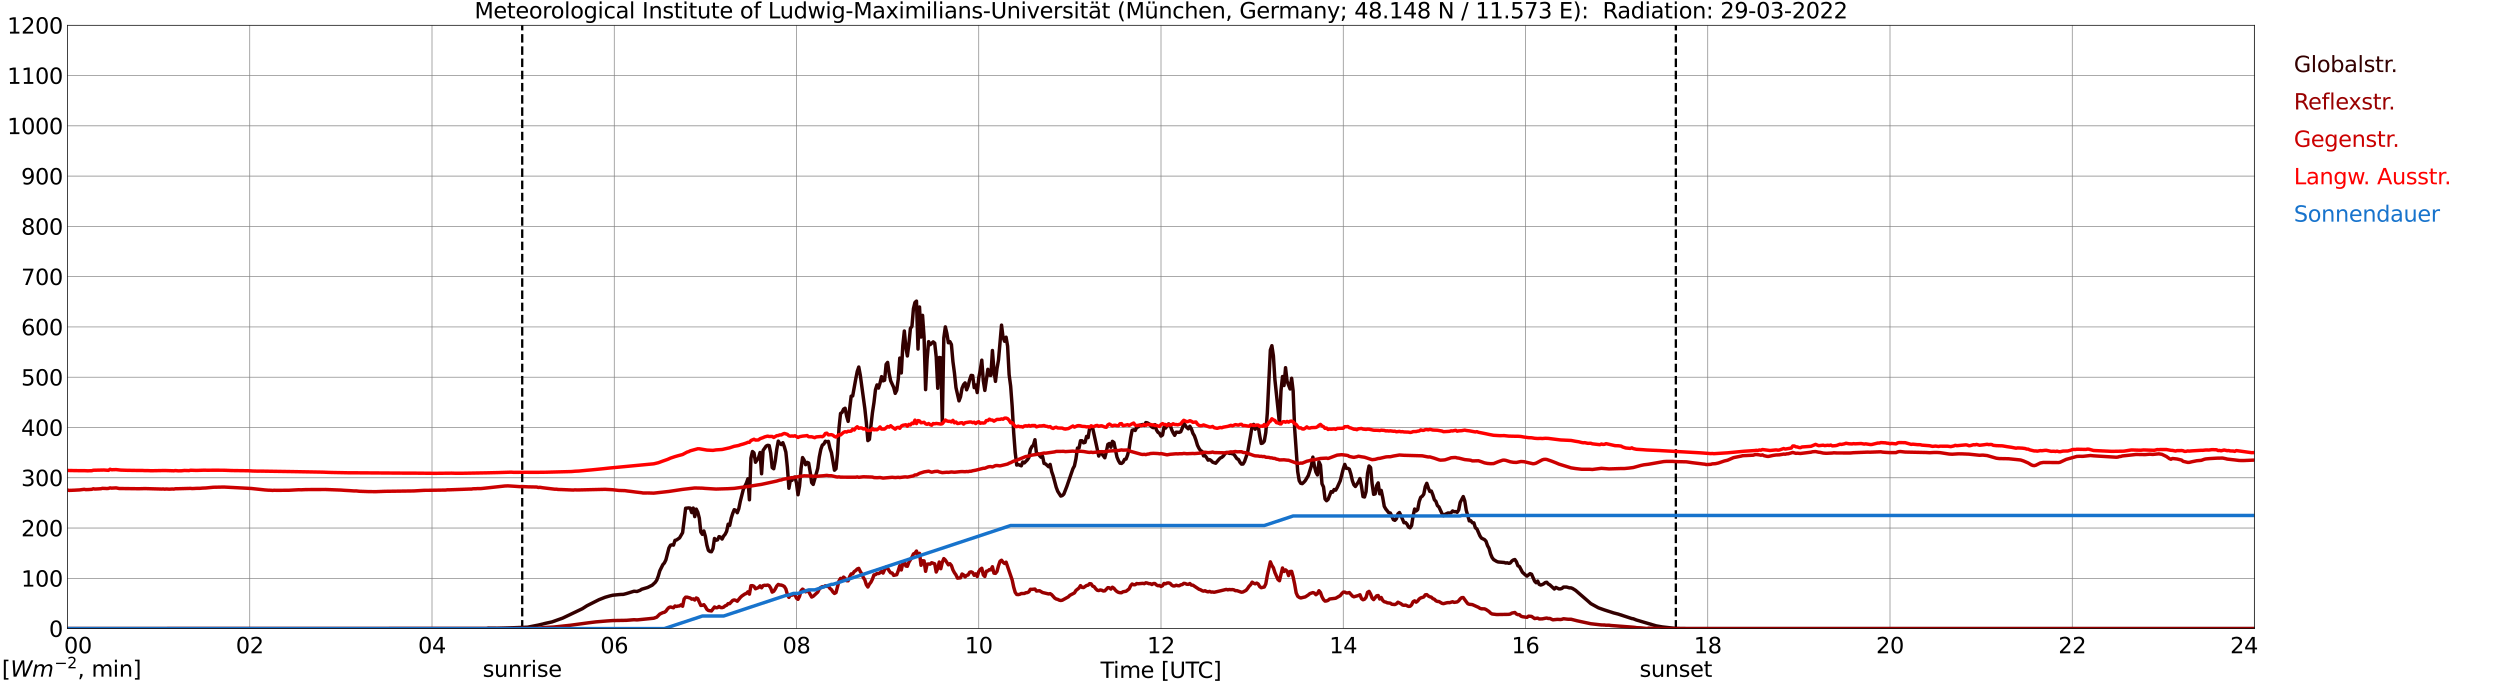 <?xml version="1.0" encoding="utf-8" standalone="no"?>
<!DOCTYPE svg PUBLIC "-//W3C//DTD SVG 1.1//EN"
  "http://www.w3.org/Graphics/SVG/1.1/DTD/svg11.dtd">
<svg xmlns:xlink="http://www.w3.org/1999/xlink" width="1085.4pt" height="296.64pt" viewBox="0 0 1085.4 296.64" xmlns="http://www.w3.org/2000/svg" version="1.1">
 <defs>
  <style type="text/css">*{stroke-linejoin: round; stroke-linecap: butt}</style>
 </defs>
 <g id="figure_1">
  <g id="patch_1">
   <path d="M 0 296.64 
L 1085.4 296.64 
L 1085.4 0 
L 0 0 
z
" style="fill: #ffffff"/>
  </g>
  <g id="axes_1">
   <g id="patch_2">
    <path d="M 29.306 272.909 
L 978.814 272.909 
L 978.814 10.976 
L 29.306 10.976 
z
" style="fill: #ffffff"/>
   </g>
   <g id="patch_3">
    <path d="M 978.814 272.909 
L 978.814 272.909 
L 978.814 10.976 
L 978.814 10.976 
z
" clip-path="url(#p9ded1d042d)" style="fill: #d3d3d3; opacity: 0.25; stroke: #d3d3d3; stroke-linejoin: miter"/>
   </g>
   <g id="matplotlib.axis_1">
    <g id="xtick_1">
     <g id="line2d_1">
      <path d="M 29.306 272.909 
L 29.306 10.976 
" clip-path="url(#p9ded1d042d)" style="fill: none; stroke: #808080; stroke-width: 0.3; stroke-linecap: square"/>
     </g>
     <g id="line2d_2"/>
     <g id="text_1">
      <!--    00 -->
      <g transform="translate(18.733 283.627) scale(0.095 -0.095)">
       <defs>
        <path id="DejaVuSans-20" transform="scale(0.016)"/>
        <path id="DejaVuSans-30" d="M 2034 4250 
Q 1547 4250 1301 3770 
Q 1056 3291 1056 2328 
Q 1056 1369 1301 889 
Q 1547 409 2034 409 
Q 2525 409 2770 889 
Q 3016 1369 3016 2328 
Q 3016 3291 2770 3770 
Q 2525 4250 2034 4250 
z
M 2034 4750 
Q 2819 4750 3233 4129 
Q 3647 3509 3647 2328 
Q 3647 1150 3233 529 
Q 2819 -91 2034 -91 
Q 1250 -91 836 529 
Q 422 1150 422 2328 
Q 422 3509 836 4129 
Q 1250 4750 2034 4750 
z
" transform="scale(0.016)"/>
       </defs>
       <use xlink:href="#DejaVuSans-20"/>
       <use xlink:href="#DejaVuSans-20" transform="translate(31.787 0)"/>
       <use xlink:href="#DejaVuSans-20" transform="translate(63.574 0)"/>
       <use xlink:href="#DejaVuSans-30" transform="translate(95.361 0)"/>
       <use xlink:href="#DejaVuSans-30" transform="translate(158.984 0)"/>
      </g>
     </g>
    </g>
    <g id="xtick_2">
     <g id="line2d_3">
      <path d="M 108.431 272.909 
L 108.431 10.976 
" clip-path="url(#p9ded1d042d)" style="fill: none; stroke: #808080; stroke-width: 0.3; stroke-linecap: square"/>
     </g>
     <g id="line2d_4"/>
     <g id="text_2">
      <!-- 02 -->
      <g transform="translate(102.387 283.627) scale(0.095 -0.095)">
       <defs>
        <path id="DejaVuSans-32" d="M 1228 531 
L 3431 531 
L 3431 0 
L 469 0 
L 469 531 
Q 828 903 1448 1529 
Q 2069 2156 2228 2338 
Q 2531 2678 2651 2914 
Q 2772 3150 2772 3378 
Q 2772 3750 2511 3984 
Q 2250 4219 1831 4219 
Q 1534 4219 1204 4116 
Q 875 4013 500 3803 
L 500 4441 
Q 881 4594 1212 4672 
Q 1544 4750 1819 4750 
Q 2544 4750 2975 4387 
Q 3406 4025 3406 3419 
Q 3406 3131 3298 2873 
Q 3191 2616 2906 2266 
Q 2828 2175 2409 1742 
Q 1991 1309 1228 531 
z
" transform="scale(0.016)"/>
       </defs>
       <use xlink:href="#DejaVuSans-30"/>
       <use xlink:href="#DejaVuSans-32" transform="translate(63.623 0)"/>
      </g>
     </g>
    </g>
    <g id="xtick_3">
     <g id="line2d_5">
      <path d="M 187.557 272.909 
L 187.557 10.976 
" clip-path="url(#p9ded1d042d)" style="fill: none; stroke: #808080; stroke-width: 0.3; stroke-linecap: square"/>
     </g>
     <g id="line2d_6"/>
     <g id="text_3">
      <!-- 04 -->
      <g transform="translate(181.513 283.627) scale(0.095 -0.095)">
       <defs>
        <path id="DejaVuSans-34" d="M 2419 4116 
L 825 1625 
L 2419 1625 
L 2419 4116 
z
M 2253 4666 
L 3047 4666 
L 3047 1625 
L 3713 1625 
L 3713 1100 
L 3047 1100 
L 3047 0 
L 2419 0 
L 2419 1100 
L 313 1100 
L 313 1709 
L 2253 4666 
z
" transform="scale(0.016)"/>
       </defs>
       <use xlink:href="#DejaVuSans-30"/>
       <use xlink:href="#DejaVuSans-34" transform="translate(63.623 0)"/>
      </g>
     </g>
    </g>
    <g id="xtick_4">
     <g id="line2d_7">
      <path d="M 266.683 272.909 
L 266.683 10.976 
" clip-path="url(#p9ded1d042d)" style="fill: none; stroke: #808080; stroke-width: 0.3; stroke-linecap: square"/>
     </g>
     <g id="line2d_8"/>
     <g id="text_4">
      <!-- 06 -->
      <g transform="translate(260.638 283.627) scale(0.095 -0.095)">
       <defs>
        <path id="DejaVuSans-36" d="M 2113 2584 
Q 1688 2584 1439 2293 
Q 1191 2003 1191 1497 
Q 1191 994 1439 701 
Q 1688 409 2113 409 
Q 2538 409 2786 701 
Q 3034 994 3034 1497 
Q 3034 2003 2786 2293 
Q 2538 2584 2113 2584 
z
M 3366 4563 
L 3366 3988 
Q 3128 4100 2886 4159 
Q 2644 4219 2406 4219 
Q 1781 4219 1451 3797 
Q 1122 3375 1075 2522 
Q 1259 2794 1537 2939 
Q 1816 3084 2150 3084 
Q 2853 3084 3261 2657 
Q 3669 2231 3669 1497 
Q 3669 778 3244 343 
Q 2819 -91 2113 -91 
Q 1303 -91 875 529 
Q 447 1150 447 2328 
Q 447 3434 972 4092 
Q 1497 4750 2381 4750 
Q 2619 4750 2861 4703 
Q 3103 4656 3366 4563 
z
" transform="scale(0.016)"/>
       </defs>
       <use xlink:href="#DejaVuSans-30"/>
       <use xlink:href="#DejaVuSans-36" transform="translate(63.623 0)"/>
      </g>
     </g>
    </g>
    <g id="xtick_5">
     <g id="line2d_9">
      <path d="M 345.808 272.909 
L 345.808 10.976 
" clip-path="url(#p9ded1d042d)" style="fill: none; stroke: #808080; stroke-width: 0.3; stroke-linecap: square"/>
     </g>
     <g id="line2d_10"/>
     <g id="text_5">
      <!-- 08 -->
      <g transform="translate(339.764 283.627) scale(0.095 -0.095)">
       <defs>
        <path id="DejaVuSans-38" d="M 2034 2216 
Q 1584 2216 1326 1975 
Q 1069 1734 1069 1313 
Q 1069 891 1326 650 
Q 1584 409 2034 409 
Q 2484 409 2743 651 
Q 3003 894 3003 1313 
Q 3003 1734 2745 1975 
Q 2488 2216 2034 2216 
z
M 1403 2484 
Q 997 2584 770 2862 
Q 544 3141 544 3541 
Q 544 4100 942 4425 
Q 1341 4750 2034 4750 
Q 2731 4750 3128 4425 
Q 3525 4100 3525 3541 
Q 3525 3141 3298 2862 
Q 3072 2584 2669 2484 
Q 3125 2378 3379 2068 
Q 3634 1759 3634 1313 
Q 3634 634 3220 271 
Q 2806 -91 2034 -91 
Q 1263 -91 848 271 
Q 434 634 434 1313 
Q 434 1759 690 2068 
Q 947 2378 1403 2484 
z
M 1172 3481 
Q 1172 3119 1398 2916 
Q 1625 2713 2034 2713 
Q 2441 2713 2670 2916 
Q 2900 3119 2900 3481 
Q 2900 3844 2670 4047 
Q 2441 4250 2034 4250 
Q 1625 4250 1398 4047 
Q 1172 3844 1172 3481 
z
" transform="scale(0.016)"/>
       </defs>
       <use xlink:href="#DejaVuSans-30"/>
       <use xlink:href="#DejaVuSans-38" transform="translate(63.623 0)"/>
      </g>
     </g>
    </g>
    <g id="xtick_6">
     <g id="line2d_11">
      <path d="M 424.934 272.909 
L 424.934 10.976 
" clip-path="url(#p9ded1d042d)" style="fill: none; stroke: #808080; stroke-width: 0.3; stroke-linecap: square"/>
     </g>
     <g id="line2d_12"/>
     <g id="text_6">
      <!-- 10 -->
      <g transform="translate(418.89 283.627) scale(0.095 -0.095)">
       <defs>
        <path id="DejaVuSans-31" d="M 794 531 
L 1825 531 
L 1825 4091 
L 703 3866 
L 703 4441 
L 1819 4666 
L 2450 4666 
L 2450 531 
L 3481 531 
L 3481 0 
L 794 0 
L 794 531 
z
" transform="scale(0.016)"/>
       </defs>
       <use xlink:href="#DejaVuSans-31"/>
       <use xlink:href="#DejaVuSans-30" transform="translate(63.623 0)"/>
      </g>
     </g>
    </g>
    <g id="xtick_7">
     <g id="line2d_13">
      <path d="M 504.06 272.909 
L 504.06 10.976 
" clip-path="url(#p9ded1d042d)" style="fill: none; stroke: #808080; stroke-width: 0.3; stroke-linecap: square"/>
     </g>
     <g id="line2d_14"/>
     <g id="text_7">
      <!-- 12 -->
      <g transform="translate(498.015 283.627) scale(0.095 -0.095)">
       <use xlink:href="#DejaVuSans-31"/>
       <use xlink:href="#DejaVuSans-32" transform="translate(63.623 0)"/>
      </g>
     </g>
    </g>
    <g id="xtick_8">
     <g id="line2d_15">
      <path d="M 583.185 272.909 
L 583.185 10.976 
" clip-path="url(#p9ded1d042d)" style="fill: none; stroke: #808080; stroke-width: 0.3; stroke-linecap: square"/>
     </g>
     <g id="line2d_16"/>
     <g id="text_8">
      <!-- 14 -->
      <g transform="translate(577.141 283.627) scale(0.095 -0.095)">
       <use xlink:href="#DejaVuSans-31"/>
       <use xlink:href="#DejaVuSans-34" transform="translate(63.623 0)"/>
      </g>
     </g>
    </g>
    <g id="xtick_9">
     <g id="line2d_17">
      <path d="M 662.311 272.909 
L 662.311 10.976 
" clip-path="url(#p9ded1d042d)" style="fill: none; stroke: #808080; stroke-width: 0.3; stroke-linecap: square"/>
     </g>
     <g id="line2d_18"/>
     <g id="text_9">
      <!-- 16 -->
      <g transform="translate(656.267 283.627) scale(0.095 -0.095)">
       <use xlink:href="#DejaVuSans-31"/>
       <use xlink:href="#DejaVuSans-36" transform="translate(63.623 0)"/>
      </g>
     </g>
    </g>
    <g id="xtick_10">
     <g id="line2d_19">
      <path d="M 741.437 272.909 
L 741.437 10.976 
" clip-path="url(#p9ded1d042d)" style="fill: none; stroke: #808080; stroke-width: 0.3; stroke-linecap: square"/>
     </g>
     <g id="line2d_20"/>
     <g id="text_10">
      <!-- 18 -->
      <g transform="translate(735.392 283.627) scale(0.095 -0.095)">
       <use xlink:href="#DejaVuSans-31"/>
       <use xlink:href="#DejaVuSans-38" transform="translate(63.623 0)"/>
      </g>
     </g>
    </g>
    <g id="xtick_11">
     <g id="line2d_21">
      <path d="M 820.562 272.909 
L 820.562 10.976 
" clip-path="url(#p9ded1d042d)" style="fill: none; stroke: #808080; stroke-width: 0.3; stroke-linecap: square"/>
     </g>
     <g id="line2d_22"/>
     <g id="text_11">
      <!-- 20 -->
      <g transform="translate(814.518 283.627) scale(0.095 -0.095)">
       <use xlink:href="#DejaVuSans-32"/>
       <use xlink:href="#DejaVuSans-30" transform="translate(63.623 0)"/>
      </g>
     </g>
    </g>
    <g id="xtick_12">
     <g id="line2d_23">
      <path d="M 899.688 272.909 
L 899.688 10.976 
" clip-path="url(#p9ded1d042d)" style="fill: none; stroke: #808080; stroke-width: 0.3; stroke-linecap: square"/>
     </g>
     <g id="line2d_24"/>
     <g id="text_12">
      <!-- 22 -->
      <g transform="translate(893.644 283.627) scale(0.095 -0.095)">
       <use xlink:href="#DejaVuSans-32"/>
       <use xlink:href="#DejaVuSans-32" transform="translate(63.623 0)"/>
      </g>
     </g>
    </g>
    <g id="xtick_13">
     <g id="line2d_25">
      <path d="M 978.814 272.909 
L 978.814 10.976 
" clip-path="url(#p9ded1d042d)" style="fill: none; stroke: #808080; stroke-width: 0.3; stroke-linecap: square"/>
     </g>
     <g id="line2d_26"/>
     <g id="text_13">
      <!-- 24    -->
      <g transform="translate(968.241 283.627) scale(0.095 -0.095)">
       <use xlink:href="#DejaVuSans-32"/>
       <use xlink:href="#DejaVuSans-34" transform="translate(63.623 0)"/>
       <use xlink:href="#DejaVuSans-20" transform="translate(127.246 0)"/>
       <use xlink:href="#DejaVuSans-20" transform="translate(159.033 0)"/>
       <use xlink:href="#DejaVuSans-20" transform="translate(190.82 0)"/>
      </g>
     </g>
    </g>
    <g id="text_14">
     <!-- Time [UTC] -->
     <g transform="translate(477.806 294.322) scale(0.095 -0.095)">
      <defs>
       <path id="DejaVuSans-54" d="M -19 4666 
L 3928 4666 
L 3928 4134 
L 2272 4134 
L 2272 0 
L 1638 0 
L 1638 4134 
L -19 4134 
L -19 4666 
z
" transform="scale(0.016)"/>
       <path id="DejaVuSans-69" d="M 603 3500 
L 1178 3500 
L 1178 0 
L 603 0 
L 603 3500 
z
M 603 4863 
L 1178 4863 
L 1178 4134 
L 603 4134 
L 603 4863 
z
" transform="scale(0.016)"/>
       <path id="DejaVuSans-6d" d="M 3328 2828 
Q 3544 3216 3844 3400 
Q 4144 3584 4550 3584 
Q 5097 3584 5394 3201 
Q 5691 2819 5691 2113 
L 5691 0 
L 5113 0 
L 5113 2094 
Q 5113 2597 4934 2840 
Q 4756 3084 4391 3084 
Q 3944 3084 3684 2787 
Q 3425 2491 3425 1978 
L 3425 0 
L 2847 0 
L 2847 2094 
Q 2847 2600 2669 2842 
Q 2491 3084 2119 3084 
Q 1678 3084 1418 2786 
Q 1159 2488 1159 1978 
L 1159 0 
L 581 0 
L 581 3500 
L 1159 3500 
L 1159 2956 
Q 1356 3278 1631 3431 
Q 1906 3584 2284 3584 
Q 2666 3584 2933 3390 
Q 3200 3197 3328 2828 
z
" transform="scale(0.016)"/>
       <path id="DejaVuSans-65" d="M 3597 1894 
L 3597 1613 
L 953 1613 
Q 991 1019 1311 708 
Q 1631 397 2203 397 
Q 2534 397 2845 478 
Q 3156 559 3463 722 
L 3463 178 
Q 3153 47 2828 -22 
Q 2503 -91 2169 -91 
Q 1331 -91 842 396 
Q 353 884 353 1716 
Q 353 2575 817 3079 
Q 1281 3584 2069 3584 
Q 2775 3584 3186 3129 
Q 3597 2675 3597 1894 
z
M 3022 2063 
Q 3016 2534 2758 2815 
Q 2500 3097 2075 3097 
Q 1594 3097 1305 2825 
Q 1016 2553 972 2059 
L 3022 2063 
z
" transform="scale(0.016)"/>
       <path id="DejaVuSans-5b" d="M 550 4863 
L 1875 4863 
L 1875 4416 
L 1125 4416 
L 1125 -397 
L 1875 -397 
L 1875 -844 
L 550 -844 
L 550 4863 
z
" transform="scale(0.016)"/>
       <path id="DejaVuSans-55" d="M 556 4666 
L 1191 4666 
L 1191 1831 
Q 1191 1081 1462 751 
Q 1734 422 2344 422 
Q 2950 422 3222 751 
Q 3494 1081 3494 1831 
L 3494 4666 
L 4128 4666 
L 4128 1753 
Q 4128 841 3676 375 
Q 3225 -91 2344 -91 
Q 1459 -91 1007 375 
Q 556 841 556 1753 
L 556 4666 
z
" transform="scale(0.016)"/>
       <path id="DejaVuSans-43" d="M 4122 4306 
L 4122 3641 
Q 3803 3938 3442 4084 
Q 3081 4231 2675 4231 
Q 1875 4231 1450 3742 
Q 1025 3253 1025 2328 
Q 1025 1406 1450 917 
Q 1875 428 2675 428 
Q 3081 428 3442 575 
Q 3803 722 4122 1019 
L 4122 359 
Q 3791 134 3420 21 
Q 3050 -91 2638 -91 
Q 1578 -91 968 557 
Q 359 1206 359 2328 
Q 359 3453 968 4101 
Q 1578 4750 2638 4750 
Q 3056 4750 3426 4639 
Q 3797 4528 4122 4306 
z
" transform="scale(0.016)"/>
       <path id="DejaVuSans-5d" d="M 1947 4863 
L 1947 -844 
L 622 -844 
L 622 -397 
L 1369 -397 
L 1369 4416 
L 622 4416 
L 622 4863 
L 1947 4863 
z
" transform="scale(0.016)"/>
      </defs>
      <use xlink:href="#DejaVuSans-54"/>
      <use xlink:href="#DejaVuSans-69" transform="translate(57.959 0)"/>
      <use xlink:href="#DejaVuSans-6d" transform="translate(85.742 0)"/>
      <use xlink:href="#DejaVuSans-65" transform="translate(183.154 0)"/>
      <use xlink:href="#DejaVuSans-20" transform="translate(244.678 0)"/>
      <use xlink:href="#DejaVuSans-5b" transform="translate(276.465 0)"/>
      <use xlink:href="#DejaVuSans-55" transform="translate(315.479 0)"/>
      <use xlink:href="#DejaVuSans-54" transform="translate(388.672 0)"/>
      <use xlink:href="#DejaVuSans-43" transform="translate(443.881 0)"/>
      <use xlink:href="#DejaVuSans-5d" transform="translate(513.705 0)"/>
     </g>
    </g>
   </g>
   <g id="matplotlib.axis_2">
    <g id="ytick_1">
     <g id="line2d_27">
      <path d="M 29.306 272.909 
L 978.814 272.909 
" clip-path="url(#p9ded1d042d)" style="fill: none; stroke: #808080; stroke-width: 0.3; stroke-linecap: square"/>
     </g>
     <g id="line2d_28"/>
     <g id="text_15">
      <!-- 0 -->
      <g transform="translate(21.261 276.518) scale(0.095 -0.095)">
       <use xlink:href="#DejaVuSans-30"/>
      </g>
     </g>
    </g>
    <g id="ytick_2">
     <g id="line2d_29">
      <path d="M 29.306 251.081 
L 978.814 251.081 
" clip-path="url(#p9ded1d042d)" style="fill: none; stroke: #808080; stroke-width: 0.3; stroke-linecap: square"/>
     </g>
     <g id="line2d_30"/>
     <g id="text_16">
      <!-- 100 -->
      <g transform="translate(9.173 254.69) scale(0.095 -0.095)">
       <use xlink:href="#DejaVuSans-31"/>
       <use xlink:href="#DejaVuSans-30" transform="translate(63.623 0)"/>
       <use xlink:href="#DejaVuSans-30" transform="translate(127.246 0)"/>
      </g>
     </g>
    </g>
    <g id="ytick_3">
     <g id="line2d_31">
      <path d="M 29.306 229.253 
L 978.814 229.253 
" clip-path="url(#p9ded1d042d)" style="fill: none; stroke: #808080; stroke-width: 0.3; stroke-linecap: square"/>
     </g>
     <g id="line2d_32"/>
     <g id="text_17">
      <!-- 200 -->
      <g transform="translate(9.173 232.863) scale(0.095 -0.095)">
       <use xlink:href="#DejaVuSans-32"/>
       <use xlink:href="#DejaVuSans-30" transform="translate(63.623 0)"/>
       <use xlink:href="#DejaVuSans-30" transform="translate(127.246 0)"/>
      </g>
     </g>
    </g>
    <g id="ytick_4">
     <g id="line2d_33">
      <path d="M 29.306 207.426 
L 978.814 207.426 
" clip-path="url(#p9ded1d042d)" style="fill: none; stroke: #808080; stroke-width: 0.3; stroke-linecap: square"/>
     </g>
     <g id="line2d_34"/>
     <g id="text_18">
      <!-- 300 -->
      <g transform="translate(9.173 211.035) scale(0.095 -0.095)">
       <defs>
        <path id="DejaVuSans-33" d="M 2597 2516 
Q 3050 2419 3304 2112 
Q 3559 1806 3559 1356 
Q 3559 666 3084 287 
Q 2609 -91 1734 -91 
Q 1441 -91 1130 -33 
Q 819 25 488 141 
L 488 750 
Q 750 597 1062 519 
Q 1375 441 1716 441 
Q 2309 441 2620 675 
Q 2931 909 2931 1356 
Q 2931 1769 2642 2001 
Q 2353 2234 1838 2234 
L 1294 2234 
L 1294 2753 
L 1863 2753 
Q 2328 2753 2575 2939 
Q 2822 3125 2822 3475 
Q 2822 3834 2567 4026 
Q 2313 4219 1838 4219 
Q 1578 4219 1281 4162 
Q 984 4106 628 3988 
L 628 4550 
Q 988 4650 1302 4700 
Q 1616 4750 1894 4750 
Q 2613 4750 3031 4423 
Q 3450 4097 3450 3541 
Q 3450 3153 3228 2886 
Q 3006 2619 2597 2516 
z
" transform="scale(0.016)"/>
       </defs>
       <use xlink:href="#DejaVuSans-33"/>
       <use xlink:href="#DejaVuSans-30" transform="translate(63.623 0)"/>
       <use xlink:href="#DejaVuSans-30" transform="translate(127.246 0)"/>
      </g>
     </g>
    </g>
    <g id="ytick_5">
     <g id="line2d_35">
      <path d="M 29.306 185.598 
L 978.814 185.598 
" clip-path="url(#p9ded1d042d)" style="fill: none; stroke: #808080; stroke-width: 0.3; stroke-linecap: square"/>
     </g>
     <g id="line2d_36"/>
     <g id="text_19">
      <!-- 400 -->
      <g transform="translate(9.173 189.207) scale(0.095 -0.095)">
       <use xlink:href="#DejaVuSans-34"/>
       <use xlink:href="#DejaVuSans-30" transform="translate(63.623 0)"/>
       <use xlink:href="#DejaVuSans-30" transform="translate(127.246 0)"/>
      </g>
     </g>
    </g>
    <g id="ytick_6">
     <g id="line2d_37">
      <path d="M 29.306 163.77 
L 978.814 163.77 
" clip-path="url(#p9ded1d042d)" style="fill: none; stroke: #808080; stroke-width: 0.3; stroke-linecap: square"/>
     </g>
     <g id="line2d_38"/>
     <g id="text_20">
      <!-- 500 -->
      <g transform="translate(9.173 167.379) scale(0.095 -0.095)">
       <defs>
        <path id="DejaVuSans-35" d="M 691 4666 
L 3169 4666 
L 3169 4134 
L 1269 4134 
L 1269 2991 
Q 1406 3038 1543 3061 
Q 1681 3084 1819 3084 
Q 2600 3084 3056 2656 
Q 3513 2228 3513 1497 
Q 3513 744 3044 326 
Q 2575 -91 1722 -91 
Q 1428 -91 1123 -41 
Q 819 9 494 109 
L 494 744 
Q 775 591 1075 516 
Q 1375 441 1709 441 
Q 2250 441 2565 725 
Q 2881 1009 2881 1497 
Q 2881 1984 2565 2268 
Q 2250 2553 1709 2553 
Q 1456 2553 1204 2497 
Q 953 2441 691 2322 
L 691 4666 
z
" transform="scale(0.016)"/>
       </defs>
       <use xlink:href="#DejaVuSans-35"/>
       <use xlink:href="#DejaVuSans-30" transform="translate(63.623 0)"/>
       <use xlink:href="#DejaVuSans-30" transform="translate(127.246 0)"/>
      </g>
     </g>
    </g>
    <g id="ytick_7">
     <g id="line2d_39">
      <path d="M 29.306 141.942 
L 978.814 141.942 
" clip-path="url(#p9ded1d042d)" style="fill: none; stroke: #808080; stroke-width: 0.3; stroke-linecap: square"/>
     </g>
     <g id="line2d_40"/>
     <g id="text_21">
      <!-- 600 -->
      <g transform="translate(9.173 145.551) scale(0.095 -0.095)">
       <use xlink:href="#DejaVuSans-36"/>
       <use xlink:href="#DejaVuSans-30" transform="translate(63.623 0)"/>
       <use xlink:href="#DejaVuSans-30" transform="translate(127.246 0)"/>
      </g>
     </g>
    </g>
    <g id="ytick_8">
     <g id="line2d_41">
      <path d="M 29.306 120.114 
L 978.814 120.114 
" clip-path="url(#p9ded1d042d)" style="fill: none; stroke: #808080; stroke-width: 0.3; stroke-linecap: square"/>
     </g>
     <g id="line2d_42"/>
     <g id="text_22">
      <!-- 700 -->
      <g transform="translate(9.173 123.724) scale(0.095 -0.095)">
       <defs>
        <path id="DejaVuSans-37" d="M 525 4666 
L 3525 4666 
L 3525 4397 
L 1831 0 
L 1172 0 
L 2766 4134 
L 525 4134 
L 525 4666 
z
" transform="scale(0.016)"/>
       </defs>
       <use xlink:href="#DejaVuSans-37"/>
       <use xlink:href="#DejaVuSans-30" transform="translate(63.623 0)"/>
       <use xlink:href="#DejaVuSans-30" transform="translate(127.246 0)"/>
      </g>
     </g>
    </g>
    <g id="ytick_9">
     <g id="line2d_43">
      <path d="M 29.306 98.287 
L 978.814 98.287 
" clip-path="url(#p9ded1d042d)" style="fill: none; stroke: #808080; stroke-width: 0.3; stroke-linecap: square"/>
     </g>
     <g id="line2d_44"/>
     <g id="text_23">
      <!-- 800 -->
      <g transform="translate(9.173 101.896) scale(0.095 -0.095)">
       <use xlink:href="#DejaVuSans-38"/>
       <use xlink:href="#DejaVuSans-30" transform="translate(63.623 0)"/>
       <use xlink:href="#DejaVuSans-30" transform="translate(127.246 0)"/>
      </g>
     </g>
    </g>
    <g id="ytick_10">
     <g id="line2d_45">
      <path d="M 29.306 76.459 
L 978.814 76.459 
" clip-path="url(#p9ded1d042d)" style="fill: none; stroke: #808080; stroke-width: 0.3; stroke-linecap: square"/>
     </g>
     <g id="line2d_46"/>
     <g id="text_24">
      <!-- 900 -->
      <g transform="translate(9.173 80.068) scale(0.095 -0.095)">
       <defs>
        <path id="DejaVuSans-39" d="M 703 97 
L 703 672 
Q 941 559 1184 500 
Q 1428 441 1663 441 
Q 2288 441 2617 861 
Q 2947 1281 2994 2138 
Q 2813 1869 2534 1725 
Q 2256 1581 1919 1581 
Q 1219 1581 811 2004 
Q 403 2428 403 3163 
Q 403 3881 828 4315 
Q 1253 4750 1959 4750 
Q 2769 4750 3195 4129 
Q 3622 3509 3622 2328 
Q 3622 1225 3098 567 
Q 2575 -91 1691 -91 
Q 1453 -91 1209 -44 
Q 966 3 703 97 
z
M 1959 2075 
Q 2384 2075 2632 2365 
Q 2881 2656 2881 3163 
Q 2881 3666 2632 3958 
Q 2384 4250 1959 4250 
Q 1534 4250 1286 3958 
Q 1038 3666 1038 3163 
Q 1038 2656 1286 2365 
Q 1534 2075 1959 2075 
z
" transform="scale(0.016)"/>
       </defs>
       <use xlink:href="#DejaVuSans-39"/>
       <use xlink:href="#DejaVuSans-30" transform="translate(63.623 0)"/>
       <use xlink:href="#DejaVuSans-30" transform="translate(127.246 0)"/>
      </g>
     </g>
    </g>
    <g id="ytick_11">
     <g id="line2d_47">
      <path d="M 29.306 54.631 
L 978.814 54.631 
" clip-path="url(#p9ded1d042d)" style="fill: none; stroke: #808080; stroke-width: 0.3; stroke-linecap: square"/>
     </g>
     <g id="line2d_48"/>
     <g id="text_25">
      <!-- 1000 -->
      <g transform="translate(3.128 58.24) scale(0.095 -0.095)">
       <use xlink:href="#DejaVuSans-31"/>
       <use xlink:href="#DejaVuSans-30" transform="translate(63.623 0)"/>
       <use xlink:href="#DejaVuSans-30" transform="translate(127.246 0)"/>
       <use xlink:href="#DejaVuSans-30" transform="translate(190.869 0)"/>
      </g>
     </g>
    </g>
    <g id="ytick_12">
     <g id="line2d_49">
      <path d="M 29.306 32.803 
L 978.814 32.803 
" clip-path="url(#p9ded1d042d)" style="fill: none; stroke: #808080; stroke-width: 0.3; stroke-linecap: square"/>
     </g>
     <g id="line2d_50"/>
     <g id="text_26">
      <!-- 1100 -->
      <g transform="translate(3.128 36.413) scale(0.095 -0.095)">
       <use xlink:href="#DejaVuSans-31"/>
       <use xlink:href="#DejaVuSans-31" transform="translate(63.623 0)"/>
       <use xlink:href="#DejaVuSans-30" transform="translate(127.246 0)"/>
       <use xlink:href="#DejaVuSans-30" transform="translate(190.869 0)"/>
      </g>
     </g>
    </g>
    <g id="ytick_13">
     <g id="line2d_51">
      <path d="M 29.306 10.976 
L 978.814 10.976 
" clip-path="url(#p9ded1d042d)" style="fill: none; stroke: #808080; stroke-width: 0.3; stroke-linecap: square"/>
     </g>
     <g id="line2d_52"/>
     <g id="text_27">
      <!-- 1200 -->
      <g transform="translate(3.128 14.585) scale(0.095 -0.095)">
       <use xlink:href="#DejaVuSans-31"/>
       <use xlink:href="#DejaVuSans-32" transform="translate(63.623 0)"/>
       <use xlink:href="#DejaVuSans-30" transform="translate(127.246 0)"/>
       <use xlink:href="#DejaVuSans-30" transform="translate(190.869 0)"/>
      </g>
     </g>
    </g>
   </g>
   <g id="line2d_53">
    <path d="M 226.724 272.909 
L 226.724 10.976 
" clip-path="url(#p9ded1d042d)" style="fill: none; stroke-dasharray: 3.7,1.6; stroke-dashoffset: 0; stroke: #000000"/>
   </g>
   <g id="line2d_54">
    <path d="M 727.59 272.909 
L 727.59 10.976 
" clip-path="url(#p9ded1d042d)" style="fill: none; stroke-dasharray: 3.7,1.6; stroke-dashoffset: 0; stroke: #000000"/>
   </g>
   <g id="line2d_55">
    <path d="M 29.306 272.909 
L 211.295 272.909 
L 211.954 272.745 
L 215.91 272.787 
L 219.207 272.684 
L 229.098 272.3 
L 233.714 271.387 
L 237.011 270.578 
L 239.648 270.01 
L 244.264 268.369 
L 252.836 264.274 
L 254.814 262.997 
L 260.089 260.343 
L 262.726 259.308 
L 264.705 258.74 
L 266.023 258.417 
L 269.32 258.092 
L 270.639 258.051 
L 271.958 257.708 
L 275.255 256.693 
L 276.573 256.796 
L 277.892 256.289 
L 278.552 255.842 
L 281.189 255.052 
L 283.167 254.058 
L 284.486 252.823 
L 285.145 251.849 
L 285.805 250.086 
L 286.464 247.818 
L 287.783 245.142 
L 288.442 244.413 
L 289.102 243.075 
L 290.42 237.906 
L 291.08 236.731 
L 291.739 236.528 
L 292.399 236.67 
L 293.058 234.603 
L 293.717 234.44 
L 295.036 233.529 
L 296.355 231.259 
L 297.674 220.66 
L 298.992 220.518 
L 299.652 220.599 
L 300.311 222.543 
L 300.971 220.577 
L 301.63 224.287 
L 302.289 221.044 
L 302.949 222.402 
L 303.608 224.936 
L 304.267 230.975 
L 304.927 231.988 
L 305.586 230.528 
L 306.246 232.879 
L 306.905 236.629 
L 307.564 238.94 
L 308.224 239.466 
L 308.883 239.547 
L 309.543 238.19 
L 310.202 233.791 
L 310.861 234.562 
L 311.521 234.381 
L 312.18 232.981 
L 312.839 233.204 
L 313.499 234.036 
L 314.158 232.737 
L 314.818 231.969 
L 315.477 230.67 
L 316.136 227.59 
L 316.796 228.116 
L 317.455 224.975 
L 318.114 222.908 
L 318.774 221.286 
L 319.433 221.55 
L 320.093 222.605 
L 320.752 220.861 
L 321.411 217.639 
L 322.73 212.431 
L 324.049 209.755 
L 324.708 207.871 
L 325.368 216.99 
L 326.027 198.891 
L 326.686 196.034 
L 327.346 196.621 
L 328.005 200.696 
L 329.324 198.729 
L 329.983 196.459 
L 330.643 205.681 
L 331.302 195.569 
L 332.621 193.683 
L 333.28 193.338 
L 333.94 193.44 
L 334.599 196.643 
L 335.258 203.005 
L 335.918 203.512 
L 336.577 200.067 
L 337.236 195.082 
L 337.896 191.515 
L 338.555 192.548 
L 339.215 193.015 
L 339.874 192.203 
L 340.533 193.967 
L 341.193 196.317 
L 341.852 202.763 
L 342.512 211.985 
L 343.171 208.316 
L 343.83 208.558 
L 344.49 207.323 
L 345.149 207.14 
L 345.808 209.755 
L 346.468 214.801 
L 347.127 211.012 
L 347.787 203.35 
L 348.446 198.668 
L 349.105 199.742 
L 349.765 201.75 
L 350.424 200.735 
L 351.083 201.019 
L 351.743 204.869 
L 352.402 209.552 
L 353.062 210.322 
L 355.04 203.35 
L 355.699 198.446 
L 356.359 195.102 
L 357.018 193.237 
L 357.677 192.792 
L 358.337 191.574 
L 358.996 191.799 
L 359.655 191.635 
L 360.315 194.615 
L 360.974 196.54 
L 362.293 204.14 
L 362.952 203.492 
L 363.612 197.027 
L 364.271 185.698 
L 364.93 179.497 
L 365.59 179.071 
L 366.249 177.611 
L 366.909 177.246 
L 367.568 180.632 
L 368.227 182.941 
L 369.546 171.997 
L 370.206 171.896 
L 371.524 164.58 
L 372.184 161.255 
L 372.843 159.35 
L 373.502 162.877 
L 375.481 177.449 
L 376.14 183.57 
L 376.799 191.293 
L 377.459 190.745 
L 378.777 179.191 
L 379.437 174.834 
L 380.096 169.201 
L 380.756 167.112 
L 381.415 168.491 
L 382.074 166.343 
L 382.734 163.526 
L 383.393 165.35 
L 384.053 165.086 
L 384.712 158.176 
L 385.371 157.344 
L 386.031 162.126 
L 386.69 165.329 
L 388.009 168.208 
L 388.668 170.781 
L 389.328 169.465 
L 389.987 164.58 
L 390.646 155.46 
L 391.306 161.923 
L 391.965 150.047 
L 392.624 143.704 
L 393.284 150.778 
L 393.943 154.548 
L 394.603 149.379 
L 395.262 142.549 
L 395.921 141.717 
L 396.581 133.997 
L 397.24 131.301 
L 397.899 130.734 
L 398.559 151.549 
L 399.218 133.288 
L 399.878 146.338 
L 400.537 136.915 
L 401.196 146.36 
L 401.856 169.159 
L 402.515 155.864 
L 403.175 148.325 
L 403.834 149.643 
L 405.153 148.427 
L 405.812 148.973 
L 406.471 154.993 
L 407.131 168.572 
L 407.79 155.216 
L 408.45 155.318 
L 409.109 183.408 
L 409.768 146.703 
L 410.428 141.92 
L 411.087 144.738 
L 411.746 148.811 
L 412.406 148.325 
L 413.065 149.582 
L 413.725 157.019 
L 414.384 161.945 
L 415.043 168.288 
L 416.362 174.044 
L 417.022 172.281 
L 417.681 168.572 
L 418.34 167.011 
L 419 166.241 
L 419.659 169.24 
L 420.318 167.579 
L 420.978 164.925 
L 421.637 162.978 
L 422.297 163.08 
L 422.956 168.288 
L 423.615 167.134 
L 424.275 170.436 
L 424.934 164.073 
L 425.593 160.649 
L 426.253 156.37 
L 426.912 165.309 
L 427.572 169.504 
L 428.89 160.343 
L 429.55 162.877 
L 430.209 162.978 
L 430.869 152.175 
L 431.528 160.749 
L 432.187 165.573 
L 432.847 160.059 
L 433.506 156.29 
L 434.825 141.15 
L 435.484 146.502 
L 436.144 148.163 
L 436.803 146.399 
L 437.462 150.291 
L 438.122 162.674 
L 438.781 167.64 
L 439.44 176.376 
L 440.1 187.826 
L 440.759 196.459 
L 441.419 201.912 
L 442.078 201.689 
L 443.397 202.235 
L 444.056 200.593 
L 444.716 200.98 
L 446.034 199.661 
L 446.694 198.649 
L 447.353 195.121 
L 448.012 193.886 
L 448.672 193.237 
L 449.331 190.906 
L 449.991 196.846 
L 450.65 197.027 
L 451.969 198.507 
L 452.628 198.081 
L 453.287 201.202 
L 453.947 201.405 
L 455.266 202.641 
L 455.925 201.628 
L 456.584 204.728 
L 457.244 206.633 
L 458.563 211.56 
L 459.222 213.302 
L 460.541 215.369 
L 461.2 215.146 
L 461.859 214.537 
L 463.178 211.173 
L 465.816 203.512 
L 466.475 202.296 
L 467.134 199.196 
L 467.794 194.534 
L 468.453 194.554 
L 469.113 191.352 
L 469.772 191.352 
L 470.431 192.264 
L 471.091 192.061 
L 471.75 189.448 
L 472.409 189.994 
L 473.069 185.982 
L 473.728 185.962 
L 474.388 185.82 
L 475.706 191.858 
L 477.025 198 
L 477.685 196.114 
L 479.663 198.749 
L 480.322 196.156 
L 480.981 192.934 
L 481.641 192.548 
L 482.3 194.17 
L 482.96 191.616 
L 483.619 192.122 
L 484.938 198.406 
L 485.597 200.006 
L 486.256 201.1 
L 486.916 201.202 
L 487.575 200.696 
L 488.235 199.439 
L 488.894 199.297 
L 489.553 197.555 
L 490.213 194.859 
L 490.872 190.136 
L 491.532 186.814 
L 492.191 186.589 
L 492.85 186.894 
L 493.51 185.537 
L 494.169 185.353 
L 494.828 184.725 
L 495.488 184.441 
L 496.147 184.299 
L 496.807 184.725 
L 497.466 183.467 
L 498.125 183.59 
L 498.785 183.976 
L 500.103 185.395 
L 500.763 185.698 
L 501.422 184.36 
L 502.082 186.65 
L 502.741 187.684 
L 503.4 188.11 
L 504.06 189.326 
L 504.719 188.859 
L 505.379 185.454 
L 506.038 185.86 
L 507.357 184.035 
L 508.016 184.461 
L 508.675 186.53 
L 509.335 187.927 
L 509.994 189.001 
L 510.654 187.623 
L 511.972 187.724 
L 512.632 187.44 
L 513.291 185.921 
L 513.95 183.751 
L 515.269 185.617 
L 515.929 186.185 
L 516.588 185.07 
L 517.247 186.185 
L 517.907 188.13 
L 518.566 189.223 
L 519.226 191.09 
L 519.885 193.299 
L 520.544 194.637 
L 521.204 195.588 
L 521.863 195.972 
L 522.522 197.92 
L 523.182 197.839 
L 523.841 198.668 
L 524.501 199.764 
L 525.16 199.541 
L 525.819 199.967 
L 526.479 200.655 
L 527.797 201.122 
L 529.116 199.561 
L 529.776 198.871 
L 530.435 198.568 
L 531.094 198 
L 531.754 197.108 
L 532.413 196.42 
L 533.073 196.501 
L 533.732 196.865 
L 534.391 196.804 
L 535.71 197.23 
L 537.029 199.155 
L 537.688 199.458 
L 538.348 200.716 
L 539.007 201.506 
L 539.666 201.467 
L 540.326 200.371 
L 541.644 196.52 
L 542.963 188.981 
L 543.623 184.947 
L 544.282 184.26 
L 544.941 186.346 
L 545.601 185.495 
L 546.26 184.947 
L 546.919 189.265 
L 547.579 192.528 
L 548.238 192.325 
L 548.898 191.535 
L 549.557 187.765 
L 550.216 179.355 
L 551.535 151.974 
L 552.195 150.088 
L 552.854 154.487 
L 553.513 164.822 
L 554.832 177.408 
L 555.491 183.893 
L 556.151 169.707 
L 556.81 163.484 
L 557.47 167.376 
L 558.129 159.634 
L 558.788 165.47 
L 560.107 168.876 
L 560.766 164.235 
L 561.426 169.707 
L 562.085 185.982 
L 563.404 204.708 
L 564.063 208.7 
L 564.723 209.816 
L 565.382 209.977 
L 566.042 209.41 
L 566.701 208.661 
L 568.02 206.472 
L 569.338 202.257 
L 569.998 198.465 
L 570.657 202.357 
L 571.317 204.931 
L 571.976 206.208 
L 572.635 200.513 
L 573.295 201.912 
L 573.954 210.038 
L 574.613 211.418 
L 575.273 216.626 
L 575.932 217.396 
L 576.592 216.829 
L 577.91 213.443 
L 578.57 213.686 
L 579.229 212.531 
L 579.889 212.815 
L 580.548 211.68 
L 581.867 208.761 
L 583.185 203.595 
L 583.845 201.628 
L 584.504 203.331 
L 585.164 203.331 
L 585.823 203.676 
L 586.482 205.782 
L 587.142 208.681 
L 587.801 210.484 
L 588.46 211.215 
L 589.779 209.207 
L 590.439 207.768 
L 591.098 211.134 
L 591.757 215.591 
L 592.417 215.775 
L 593.076 213.485 
L 593.736 205.498 
L 594.395 202.318 
L 595.054 203.005 
L 595.714 209.977 
L 596.373 214.62 
L 597.032 214.417 
L 597.692 210.828 
L 598.351 209.654 
L 599.011 214.395 
L 599.67 212.917 
L 600.329 216.058 
L 600.989 219.828 
L 601.648 220.983 
L 602.967 222.624 
L 603.626 222.727 
L 604.945 225.604 
L 605.604 225.907 
L 606.264 225.22 
L 606.923 223.091 
L 607.582 222.524 
L 608.242 223.862 
L 609.561 226.942 
L 610.22 226.861 
L 610.879 227.549 
L 611.539 228.847 
L 612.198 229.151 
L 612.858 228.158 
L 613.517 223.943 
L 614.176 221.002 
L 614.836 221.854 
L 615.495 221.267 
L 616.154 217.761 
L 616.814 215.917 
L 617.473 215.449 
L 618.133 214.578 
L 618.792 211.296 
L 619.451 209.835 
L 620.111 211.802 
L 620.77 213.363 
L 621.429 213.201 
L 622.089 214.862 
L 622.748 216.99 
L 623.408 217.658 
L 624.067 219.503 
L 624.726 220.092 
L 626.045 222.949 
L 626.705 223.881 
L 627.364 223.314 
L 628.683 222.705 
L 629.342 222.746 
L 630.001 222.644 
L 630.661 221.834 
L 631.32 222.159 
L 631.98 222.118 
L 632.639 222.421 
L 633.298 221.408 
L 633.958 218.106 
L 635.276 215.591 
L 635.936 217.436 
L 636.595 221.592 
L 637.914 226.152 
L 638.573 226.09 
L 639.233 226.961 
L 639.892 227.003 
L 640.552 229.17 
L 641.211 229.618 
L 642.53 232.656 
L 643.189 233.63 
L 644.508 234.278 
L 645.167 234.987 
L 645.827 236.913 
L 646.486 238.089 
L 647.145 240.501 
L 647.805 242.062 
L 648.464 242.952 
L 649.783 243.743 
L 650.442 243.987 
L 653.08 244.21 
L 653.739 244.452 
L 654.399 244.33 
L 655.058 244.594 
L 655.717 244.413 
L 656.377 243.581 
L 657.036 243.114 
L 657.695 242.933 
L 658.355 243.884 
L 659.014 245.628 
L 659.674 245.973 
L 660.992 248.466 
L 662.311 249.66 
L 662.97 250.127 
L 664.289 249.053 
L 664.949 249.317 
L 666.267 252.316 
L 666.927 253.004 
L 667.586 252.275 
L 668.246 253.694 
L 668.905 253.997 
L 669.564 253.796 
L 670.224 253.452 
L 670.883 252.923 
L 671.542 252.803 
L 672.202 253.552 
L 672.861 253.916 
L 674.839 255.722 
L 675.499 255.032 
L 676.817 255.68 
L 677.477 255.661 
L 678.136 255.458 
L 678.796 254.89 
L 680.114 254.87 
L 681.433 255.235 
L 682.092 255.235 
L 682.752 255.499 
L 684.071 256.328 
L 688.027 259.753 
L 689.346 260.888 
L 690.664 262.065 
L 693.961 263.89 
L 696.599 264.822 
L 700.555 266.099 
L 702.533 266.605 
L 708.468 268.55 
L 709.127 268.652 
L 710.446 269.178 
L 719.018 271.713 
L 721.655 272.178 
L 727.59 272.848 
L 732.865 272.909 
L 978.154 272.909 
L 978.154 272.909 
" clip-path="url(#p9ded1d042d)" style="fill: none; stroke: #330000; stroke-width: 1.5; stroke-linecap: square"/>
   </g>
   <g id="line2d_56">
    <path d="M 29.306 272.909 
L 232.395 272.848 
L 236.351 272.444 
L 240.308 272.241 
L 246.242 271.612 
L 247.561 271.47 
L 255.473 270.396 
L 258.77 269.99 
L 263.386 269.606 
L 266.023 269.423 
L 271.958 269.322 
L 275.255 269.058 
L 276.573 269.139 
L 283.827 268.41 
L 285.145 267.943 
L 286.464 266.607 
L 287.783 265.978 
L 288.442 265.837 
L 289.102 265.369 
L 289.761 264.437 
L 290.42 263.77 
L 291.08 263.525 
L 292.399 263.87 
L 293.058 263.099 
L 293.717 263.302 
L 294.377 263.121 
L 295.036 263.06 
L 295.696 262.593 
L 296.355 263.202 
L 297.014 260.061 
L 297.674 259.269 
L 298.333 259.269 
L 299.652 259.635 
L 300.311 260.142 
L 300.971 260 
L 301.63 260.506 
L 302.289 259.614 
L 302.949 259.939 
L 304.267 262.857 
L 304.927 262.796 
L 305.586 262.532 
L 306.246 263.405 
L 306.905 264.56 
L 307.564 265.046 
L 308.883 265.247 
L 310.202 263.525 
L 310.861 263.87 
L 311.521 263.809 
L 312.18 263.302 
L 312.839 263.77 
L 313.499 263.809 
L 314.158 263.606 
L 314.818 263.038 
L 315.477 262.796 
L 316.136 262.067 
L 316.796 262.087 
L 318.114 260.668 
L 318.774 260.465 
L 319.433 260.648 
L 320.093 261.032 
L 321.411 259.411 
L 322.071 258.784 
L 323.39 257.891 
L 324.049 257.649 
L 324.708 256.94 
L 325.368 257.952 
L 326.027 254.305 
L 326.686 254.264 
L 327.346 254.567 
L 328.005 255.621 
L 329.324 255.073 
L 329.983 254.364 
L 330.643 255.196 
L 331.302 254.264 
L 331.961 254.102 
L 332.621 254.163 
L 333.28 253.999 
L 333.94 254.283 
L 334.599 255.298 
L 335.258 257.06 
L 335.918 256.715 
L 336.577 255.724 
L 337.236 254.447 
L 337.896 253.737 
L 338.555 253.98 
L 339.215 254.021 
L 339.874 254.264 
L 340.533 254.648 
L 341.193 255.724 
L 341.852 258.114 
L 342.512 259.352 
L 343.171 258.317 
L 343.83 258.398 
L 344.49 258.175 
L 345.149 258.236 
L 345.808 259.694 
L 346.468 260.203 
L 347.127 258.904 
L 347.787 256.472 
L 348.446 255.783 
L 349.105 256.269 
L 349.765 256.94 
L 350.424 256.514 
L 351.083 256.857 
L 352.402 259.21 
L 353.062 258.884 
L 355.04 257.06 
L 355.699 255.743 
L 356.359 255.054 
L 357.018 254.709 
L 357.677 254.731 
L 358.337 254.325 
L 358.996 254.608 
L 359.655 254.467 
L 360.315 255.46 
L 360.974 256.008 
L 361.634 257.02 
L 362.293 257.649 
L 362.952 257.263 
L 364.271 252.216 
L 364.93 251.123 
L 365.59 251.365 
L 366.249 250.555 
L 366.909 251.081 
L 367.568 252.116 
L 368.227 252.155 
L 368.887 250.372 
L 369.546 249.175 
L 370.206 249.136 
L 370.865 248.163 
L 371.524 247.717 
L 372.184 247.028 
L 372.843 246.766 
L 373.502 248.123 
L 374.162 249.197 
L 374.821 250.736 
L 375.481 251.79 
L 376.14 253.879 
L 376.799 254.851 
L 377.459 253.615 
L 378.118 252.764 
L 378.777 251.446 
L 379.437 249.601 
L 380.096 249.501 
L 380.756 248.953 
L 381.415 249.014 
L 382.074 248.691 
L 382.734 247.981 
L 383.393 248.811 
L 384.053 247.331 
L 384.712 246.257 
L 385.371 246.683 
L 386.031 247.818 
L 386.69 248.691 
L 387.349 248.791 
L 388.009 249.804 
L 389.328 249.501 
L 389.987 247.798 
L 390.646 245.609 
L 391.306 247.453 
L 391.965 244.496 
L 392.624 243.764 
L 393.284 245.731 
L 393.943 245.853 
L 394.603 244.09 
L 395.921 241.961 
L 396.581 240.501 
L 397.24 240.178 
L 397.899 239.246 
L 398.559 241.272 
L 399.218 240.239 
L 399.878 245.428 
L 400.537 243.441 
L 401.196 243.522 
L 401.856 248.04 
L 402.515 244.941 
L 403.175 244.86 
L 403.834 244.941 
L 404.493 244.312 
L 405.812 244.799 
L 406.471 248.346 
L 407.131 246.805 
L 407.79 244.009 
L 408.45 246.908 
L 409.109 244.109 
L 409.768 242.529 
L 410.428 243.158 
L 411.746 245.225 
L 412.406 244.738 
L 413.065 245.528 
L 413.725 247.453 
L 414.384 248.669 
L 415.043 249.601 
L 415.703 251 
L 417.022 250.858 
L 417.681 249.217 
L 418.34 249.601 
L 419 250.474 
L 419.659 249.784 
L 420.318 249.623 
L 420.978 248.466 
L 421.637 248.265 
L 422.297 248.588 
L 422.956 249.784 
L 423.615 249.136 
L 424.275 250.291 
L 424.934 248.163 
L 425.593 247.211 
L 426.253 246.724 
L 426.912 249.601 
L 427.572 250.291 
L 428.231 248.001 
L 428.89 247.879 
L 429.55 247.292 
L 430.209 247.414 
L 430.869 246.056 
L 431.528 248.833 
L 432.187 248.933 
L 432.847 248.123 
L 433.506 245.609 
L 434.165 243.703 
L 434.825 243.238 
L 435.484 244.09 
L 436.144 244.637 
L 436.803 244.07 
L 439.44 251.79 
L 440.1 254.892 
L 440.759 257.182 
L 441.419 258.094 
L 442.078 258.155 
L 442.737 258.014 
L 443.397 257.688 
L 444.716 257.669 
L 445.375 257.343 
L 446.034 257.282 
L 446.694 256.94 
L 447.353 255.844 
L 448.012 255.885 
L 449.331 255.743 
L 449.991 256.595 
L 451.309 256.472 
L 452.628 257.243 
L 455.266 257.872 
L 455.925 257.749 
L 456.584 258.175 
L 457.903 259.655 
L 458.563 260.061 
L 459.222 260.223 
L 459.881 260.567 
L 460.541 260.709 
L 461.2 260.587 
L 463.838 259.127 
L 464.497 258.459 
L 466.475 257.424 
L 467.134 256.35 
L 468.453 255.298 
L 469.113 254.264 
L 469.772 255.014 
L 470.431 255.095 
L 471.75 254.183 
L 472.409 254.08 
L 473.069 253.393 
L 473.728 253.493 
L 474.388 254.486 
L 475.047 254.709 
L 475.706 255.602 
L 476.366 256.25 
L 477.025 256.411 
L 477.685 256.128 
L 478.344 256.269 
L 479.003 256.595 
L 479.663 256.514 
L 480.981 255.134 
L 481.641 255.196 
L 482.3 255.763 
L 482.96 254.953 
L 483.619 255.399 
L 484.278 256.23 
L 484.938 256.817 
L 485.597 257.182 
L 486.256 257.324 
L 486.916 257.343 
L 487.575 256.918 
L 488.894 256.695 
L 490.213 255.682 
L 490.872 254.325 
L 491.532 253.554 
L 492.191 253.879 
L 492.85 253.858 
L 493.51 253.351 
L 494.169 253.454 
L 496.147 253.27 
L 496.807 253.412 
L 497.466 253.028 
L 498.125 253.148 
L 498.785 253.412 
L 499.444 253.412 
L 500.103 253.777 
L 500.763 253.351 
L 501.422 253.351 
L 502.082 253.96 
L 502.741 254.305 
L 503.4 254.183 
L 504.06 254.608 
L 504.719 254.264 
L 505.379 253.312 
L 506.038 253.473 
L 506.697 253.128 
L 507.357 253.087 
L 508.016 253.27 
L 508.675 253.999 
L 509.335 254.386 
L 509.994 254.386 
L 510.654 254.08 
L 511.313 254.264 
L 511.972 254.325 
L 512.632 253.919 
L 513.291 253.796 
L 513.95 253.27 
L 514.61 253.351 
L 515.269 253.655 
L 515.929 253.716 
L 516.588 253.351 
L 517.247 254.021 
L 517.907 254.061 
L 520.544 255.824 
L 521.204 256.047 
L 521.863 256.431 
L 522.522 256.656 
L 523.182 256.472 
L 523.841 256.798 
L 524.501 256.959 
L 525.16 256.756 
L 525.819 257.06 
L 526.479 257.02 
L 527.138 257.14 
L 528.457 256.837 
L 529.776 256.534 
L 532.413 255.885 
L 533.073 256.088 
L 533.732 255.925 
L 534.391 256.027 
L 535.051 255.966 
L 535.71 256.088 
L 536.369 256.453 
L 537.029 256.431 
L 539.007 257.121 
L 539.666 256.999 
L 540.985 256.311 
L 541.644 255.521 
L 542.304 254.528 
L 542.963 253.879 
L 543.623 252.764 
L 544.282 253.209 
L 544.941 253.473 
L 545.601 253.17 
L 546.26 253.534 
L 546.919 254.689 
L 547.579 255.156 
L 548.898 254.851 
L 549.557 253.493 
L 550.216 249.765 
L 551.535 243.928 
L 552.195 245.489 
L 552.854 246.502 
L 553.513 248.588 
L 554.832 251.587 
L 555.491 252.135 
L 556.81 246.602 
L 557.47 248.123 
L 558.129 247.414 
L 558.788 247.96 
L 559.448 249.885 
L 560.107 248.123 
L 560.766 248.062 
L 561.426 250.494 
L 562.085 253.615 
L 562.745 257.385 
L 563.404 258.865 
L 564.063 259.352 
L 564.723 259.614 
L 566.701 259.149 
L 568.02 258.297 
L 568.679 257.73 
L 569.998 257.282 
L 570.657 257.485 
L 571.317 258.195 
L 571.976 257.708 
L 572.635 256.472 
L 573.295 257.263 
L 573.954 259.107 
L 574.613 260.323 
L 575.273 260.971 
L 575.932 260.89 
L 576.592 260.648 
L 577.251 260.061 
L 579.889 259.736 
L 581.867 258.601 
L 582.526 257.749 
L 583.185 257.101 
L 583.845 257.06 
L 584.504 257.424 
L 585.164 257.424 
L 585.823 257.263 
L 587.142 258.762 
L 587.801 259.107 
L 589.779 258.54 
L 590.439 258.217 
L 591.098 259.897 
L 591.757 260.384 
L 592.417 260.161 
L 593.076 259.371 
L 593.736 257.182 
L 594.395 256.756 
L 595.054 257.911 
L 595.714 259.694 
L 596.373 260.323 
L 597.692 258.681 
L 598.351 258.559 
L 599.011 260.061 
L 599.67 259.411 
L 600.329 260.687 
L 600.989 261.255 
L 601.648 261.397 
L 602.307 261.722 
L 603.626 261.864 
L 604.286 262.351 
L 605.604 262.471 
L 606.264 262.148 
L 606.923 261.458 
L 608.242 262.106 
L 608.901 262.654 
L 609.561 262.816 
L 610.22 262.696 
L 611.539 263.283 
L 612.198 263.222 
L 612.858 262.593 
L 613.517 261.216 
L 614.176 260.871 
L 614.836 261.438 
L 615.495 260.932 
L 616.154 260.061 
L 616.814 259.594 
L 618.133 259.188 
L 618.792 258.256 
L 619.451 258.155 
L 620.111 258.743 
L 620.77 259.107 
L 621.429 259.269 
L 622.089 259.919 
L 622.748 260.161 
L 623.408 260.829 
L 624.067 261.113 
L 624.726 261.155 
L 626.045 261.945 
L 626.705 262.087 
L 628.023 261.722 
L 628.683 261.619 
L 629.342 261.661 
L 630.661 261.255 
L 631.32 261.539 
L 632.639 261.336 
L 633.298 260.851 
L 633.958 260 
L 634.617 259.472 
L 635.276 259.432 
L 636.595 261.255 
L 637.255 262.106 
L 637.914 262.351 
L 639.233 262.493 
L 641.211 263.383 
L 641.87 263.667 
L 642.53 264.114 
L 643.189 264.315 
L 644.508 264.337 
L 645.167 264.621 
L 646.486 265.511 
L 647.145 266.181 
L 647.805 266.566 
L 649.783 266.808 
L 655.058 266.727 
L 655.717 266.585 
L 656.377 266.181 
L 657.695 265.917 
L 658.355 266.585 
L 659.014 266.869 
L 659.674 266.869 
L 660.333 267.498 
L 660.992 267.742 
L 662.97 268.026 
L 663.63 267.517 
L 664.949 267.62 
L 666.267 268.552 
L 667.586 268.349 
L 668.246 268.714 
L 669.564 268.694 
L 670.883 268.43 
L 671.542 268.329 
L 672.202 268.532 
L 672.861 268.491 
L 674.18 269.1 
L 676.158 268.897 
L 677.477 268.978 
L 678.136 268.877 
L 678.796 268.633 
L 680.774 268.855 
L 682.092 268.855 
L 684.73 269.525 
L 688.027 270.235 
L 690.664 270.802 
L 695.28 271.328 
L 696.599 271.348 
L 697.258 271.451 
L 698.577 271.429 
L 699.236 271.551 
L 700.555 271.654 
L 708.468 272.261 
L 709.786 272.383 
L 710.446 272.505 
L 712.424 272.605 
L 715.062 272.87 
L 715.721 272.715 
L 722.974 272.909 
L 978.154 272.909 
L 978.154 272.909 
" clip-path="url(#p9ded1d042d)" style="fill: none; stroke: #990000; stroke-width: 1.5; stroke-linecap: square"/>
   </g>
   <g id="line2d_57">
    <path d="M 29.306 212.745 
L 29.965 212.913 
L 31.284 212.865 
L 32.603 212.806 
L 34.581 212.697 
L 36.559 212.442 
L 37.218 212.577 
L 38.537 212.533 
L 39.856 212.446 
L 40.515 212.188 
L 41.175 212.33 
L 43.812 212.188 
L 44.472 212.016 
L 46.45 212.105 
L 47.109 212.051 
L 47.768 211.819 
L 48.428 211.935 
L 50.406 211.824 
L 51.725 212.09 
L 60.297 212.191 
L 62.934 212.123 
L 70.187 212.324 
L 70.847 212.273 
L 71.506 212.383 
L 72.166 212.289 
L 73.484 212.383 
L 74.803 212.3 
L 75.462 212.345 
L 76.122 212.201 
L 78.1 212.167 
L 82.716 212.038 
L 83.375 212.123 
L 85.353 212.025 
L 86.672 212.025 
L 87.991 211.911 
L 89.309 211.863 
L 92.606 211.544 
L 97.222 211.455 
L 109.091 212.075 
L 115.025 212.71 
L 116.344 212.81 
L 117.663 212.854 
L 118.322 212.922 
L 118.982 212.854 
L 120.3 212.887 
L 125.575 212.845 
L 129.532 212.625 
L 130.85 212.645 
L 132.829 212.557 
L 140.082 212.522 
L 141.4 212.518 
L 147.994 212.773 
L 149.313 212.869 
L 151.951 213.022 
L 153.929 213.157 
L 154.588 213.123 
L 155.907 213.282 
L 157.226 213.334 
L 159.863 213.428 
L 163.16 213.463 
L 167.116 213.31 
L 179.645 213.147 
L 184.26 212.872 
L 186.238 212.865 
L 193.492 212.756 
L 194.151 212.658 
L 195.47 212.642 
L 198.767 212.52 
L 200.085 212.474 
L 204.042 212.319 
L 204.701 212.341 
L 205.36 212.204 
L 206.679 212.184 
L 207.339 212.116 
L 208.657 212.142 
L 219.207 210.997 
L 220.526 210.942 
L 222.504 211.064 
L 223.823 211.152 
L 225.801 211.296 
L 226.461 211.217 
L 229.098 211.361 
L 233.054 211.451 
L 233.714 211.647 
L 234.373 211.564 
L 235.692 211.774 
L 240.967 212.404 
L 241.626 212.378 
L 242.286 212.507 
L 243.604 212.538 
L 248.88 212.76 
L 249.539 212.679 
L 250.858 212.725 
L 262.726 212.444 
L 266.023 212.623 
L 268.661 212.928 
L 271.298 213.013 
L 272.617 213.201 
L 273.936 213.35 
L 275.914 213.612 
L 278.552 213.915 
L 279.211 214.052 
L 281.189 214.024 
L 283.827 214.1 
L 290.42 213.363 
L 296.355 212.47 
L 301.63 211.859 
L 304.927 211.942 
L 306.246 212.051 
L 310.861 212.33 
L 316.136 212.171 
L 318.774 212.027 
L 325.368 211.13 
L 328.665 210.584 
L 330.643 210.287 
L 333.28 209.715 
L 337.236 208.851 
L 338.555 208.447 
L 339.215 208.373 
L 339.874 208.113 
L 343.83 207.36 
L 344.49 207.399 
L 345.149 207.179 
L 346.468 206.972 
L 349.105 206.576 
L 350.424 206.611 
L 354.38 206.795 
L 357.677 206.535 
L 358.996 206.378 
L 359.655 206.522 
L 360.974 206.541 
L 362.952 207.011 
L 363.612 207.107 
L 364.271 207.022 
L 364.93 207.159 
L 371.524 207.188 
L 372.184 207.044 
L 372.843 207.236 
L 374.821 206.996 
L 376.799 207.063 
L 378.777 207.122 
L 379.437 207.338 
L 380.756 207.402 
L 382.074 207.312 
L 383.393 207.565 
L 387.349 207.216 
L 388.668 207.349 
L 389.987 207.229 
L 390.646 207.327 
L 392.624 207.065 
L 393.284 207.044 
L 393.943 207.142 
L 396.581 206.611 
L 397.24 206.181 
L 397.899 206.216 
L 399.218 205.5 
L 401.196 204.878 
L 403.175 204.566 
L 404.493 205.018 
L 405.812 204.71 
L 407.131 204.614 
L 407.79 204.883 
L 409.109 205.199 
L 411.087 205.018 
L 411.746 205.09 
L 413.065 204.9 
L 414.384 205.031 
L 417.022 204.767 
L 417.681 204.732 
L 419 204.806 
L 419.659 204.71 
L 420.318 204.773 
L 420.978 204.599 
L 421.637 204.584 
L 422.297 204.383 
L 423.615 204.145 
L 426.912 203.307 
L 427.572 203.302 
L 428.89 202.752 
L 429.55 202.597 
L 430.209 202.584 
L 430.869 202.739 
L 432.187 202.158 
L 432.847 202.104 
L 434.165 202.257 
L 437.462 201.473 
L 438.122 201.104 
L 438.781 200.868 
L 440.1 200.192 
L 440.759 200.074 
L 445.375 198.195 
L 446.034 198.136 
L 448.012 197.59 
L 449.991 197.3 
L 450.65 197.094 
L 451.309 197.125 
L 453.287 196.682 
L 453.947 196.747 
L 457.903 196.191 
L 458.563 195.992 
L 461.859 195.953 
L 462.519 196.071 
L 464.497 195.948 
L 465.816 195.857 
L 466.475 195.944 
L 469.113 195.909 
L 470.431 196.023 
L 472.409 196.363 
L 473.069 196.431 
L 473.728 196.304 
L 474.388 196.455 
L 478.344 196.088 
L 479.003 196.147 
L 482.3 195.752 
L 484.278 195.667 
L 484.938 195.558 
L 485.597 195.593 
L 486.916 195.324 
L 487.575 195.442 
L 489.553 195.359 
L 490.872 195.948 
L 492.191 196.324 
L 495.488 197.239 
L 496.147 197.315 
L 496.807 197.239 
L 497.466 197.383 
L 498.125 197.169 
L 498.785 197.108 
L 499.444 196.902 
L 500.763 196.815 
L 502.741 196.905 
L 503.4 197.022 
L 504.06 196.913 
L 506.697 197.474 
L 508.016 197.232 
L 510.654 197.011 
L 511.313 197.068 
L 511.972 196.998 
L 513.291 196.994 
L 513.95 196.852 
L 515.269 196.996 
L 517.907 196.876 
L 518.566 196.933 
L 521.863 196.645 
L 522.522 196.405 
L 523.182 196.337 
L 524.501 196.514 
L 525.819 196.413 
L 526.479 196.254 
L 527.138 196.479 
L 532.413 196.608 
L 534.391 196.169 
L 535.051 196.234 
L 536.369 196.023 
L 537.029 196.151 
L 539.007 196.117 
L 539.666 196.42 
L 540.985 196.568 
L 544.282 197.743 
L 544.941 197.909 
L 546.26 197.978 
L 546.919 198.133 
L 547.579 198.101 
L 548.238 198.251 
L 548.898 198.184 
L 549.557 198.511 
L 550.876 198.581 
L 551.535 198.777 
L 552.195 198.801 
L 552.854 199 
L 553.513 199.026 
L 554.173 199.33 
L 554.832 199.43 
L 555.491 199.685 
L 557.47 199.624 
L 558.788 199.79 
L 559.448 199.816 
L 562.745 201.017 
L 564.063 201.176 
L 564.723 201.028 
L 565.382 201.082 
L 566.701 200.537 
L 567.36 200.251 
L 568.679 199.963 
L 569.338 199.668 
L 570.657 199.596 
L 573.295 199.039 
L 575.932 198.897 
L 576.592 199.068 
L 580.548 197.592 
L 582.526 197.404 
L 584.504 197.649 
L 585.164 197.769 
L 585.823 198.166 
L 587.142 198.454 
L 587.801 198.566 
L 589.12 198.293 
L 589.779 198.07 
L 591.098 198.321 
L 592.417 198.518 
L 595.714 199.576 
L 597.032 199.432 
L 598.351 199.052 
L 599.011 199.004 
L 601.648 198.393 
L 602.307 198.312 
L 603.626 198.288 
L 604.945 197.998 
L 607.582 197.542 
L 609.561 197.673 
L 617.473 197.896 
L 619.451 198.288 
L 620.111 198.406 
L 620.77 198.363 
L 622.748 198.945 
L 624.726 199.637 
L 625.386 199.784 
L 626.705 199.705 
L 627.364 199.637 
L 629.342 199.004 
L 630.001 198.745 
L 631.32 198.646 
L 631.98 198.629 
L 632.639 198.825 
L 633.298 198.882 
L 635.936 199.539 
L 637.914 199.74 
L 638.573 199.843 
L 639.233 200.109 
L 641.87 200.035 
L 643.189 200.473 
L 644.508 200.956 
L 645.827 201.207 
L 647.145 201.314 
L 648.464 201.272 
L 650.442 200.473 
L 652.42 199.788 
L 653.08 199.766 
L 653.739 199.871 
L 655.717 200.489 
L 657.036 200.711 
L 658.355 200.775 
L 660.333 200.369 
L 661.652 200.447 
L 665.608 201.357 
L 666.267 201.27 
L 666.927 201.069 
L 669.564 199.661 
L 670.224 199.458 
L 670.883 199.406 
L 671.542 199.482 
L 673.521 200.159 
L 675.499 200.927 
L 676.817 201.493 
L 682.092 203.125 
L 684.071 203.433 
L 686.708 203.737 
L 690.005 203.726 
L 691.324 203.826 
L 695.28 203.324 
L 698.577 203.588 
L 703.852 203.414 
L 705.171 203.422 
L 707.149 203.235 
L 709.127 202.977 
L 712.424 202.069 
L 713.743 201.792 
L 715.721 201.556 
L 722.315 200.397 
L 723.633 200.316 
L 726.271 200.327 
L 728.249 200.425 
L 732.205 200.515 
L 734.843 200.899 
L 738.14 201.296 
L 739.459 201.469 
L 740.118 201.521 
L 740.777 201.691 
L 742.756 201.595 
L 743.415 201.386 
L 744.734 201.316 
L 746.052 201.03 
L 748.69 200.122 
L 750.009 199.823 
L 752.646 198.679 
L 755.943 198.029 
L 756.602 197.845 
L 761.218 197.627 
L 761.878 197.385 
L 762.537 197.328 
L 763.856 197.485 
L 764.515 197.655 
L 765.174 197.476 
L 765.834 197.823 
L 767.153 198.133 
L 767.812 198.16 
L 769.79 197.723 
L 771.109 197.531 
L 772.428 197.485 
L 773.746 197.271 
L 774.406 197.14 
L 775.065 197.221 
L 775.725 197.031 
L 776.384 197.016 
L 778.362 196.427 
L 779.681 196.828 
L 780.34 196.763 
L 781.659 196.885 
L 786.275 196.322 
L 786.934 196.136 
L 788.253 196.051 
L 789.572 196.333 
L 790.231 196.398 
L 791.55 196.706 
L 792.868 196.808 
L 795.506 196.686 
L 796.165 196.581 
L 797.484 196.66 
L 803.419 196.667 
L 804.737 196.538 
L 810.672 196.3 
L 811.99 196.322 
L 816.606 196.147 
L 817.265 196.287 
L 818.584 196.398 
L 820.562 196.512 
L 823.2 196.505 
L 823.859 196.208 
L 824.519 196.058 
L 825.178 196.042 
L 827.156 196.267 
L 836.388 196.466 
L 837.706 196.551 
L 839.684 196.442 
L 841.003 196.442 
L 842.322 196.52 
L 846.278 197.136 
L 847.597 197.204 
L 850.235 197.036 
L 851.553 197.042 
L 854.85 197.177 
L 859.466 197.662 
L 860.785 197.581 
L 862.763 197.789 
L 866.719 198.935 
L 868.038 199.1 
L 871.994 199.166 
L 875.291 199.498 
L 877.269 199.709 
L 878.588 200.148 
L 880.566 201.01 
L 881.885 201.818 
L 882.544 202.078 
L 883.204 202.154 
L 883.863 201.993 
L 885.841 201.004 
L 887.16 200.768 
L 893.754 200.831 
L 894.413 200.683 
L 897.051 199.45 
L 901.666 198.162 
L 902.985 198.103 
L 904.304 198.127 
L 907.601 197.765 
L 908.919 197.898 
L 918.81 198.507 
L 919.469 198.439 
L 920.129 198.229 
L 920.788 198.162 
L 921.448 197.952 
L 922.766 197.819 
L 927.382 197.308 
L 931.338 197.372 
L 933.316 197.195 
L 934.635 197.295 
L 936.613 197.101 
L 937.273 197.04 
L 938.592 197.243 
L 940.57 198.186 
L 941.888 199.124 
L 942.548 199.393 
L 943.207 199.055 
L 945.185 199.277 
L 947.163 199.749 
L 947.823 200.288 
L 949.801 200.757 
L 950.46 200.757 
L 951.779 200.441 
L 953.757 200.032 
L 955.735 199.86 
L 957.054 199.384 
L 957.714 199.249 
L 959.032 199.124 
L 962.329 198.921 
L 964.967 198.869 
L 966.285 199.135 
L 966.945 199.314 
L 970.242 199.683 
L 972.22 199.93 
L 974.198 199.945 
L 978.154 199.775 
L 978.154 199.775 
" clip-path="url(#p9ded1d042d)" style="fill: none; stroke: #cc0000; stroke-width: 1.5; stroke-linecap: square"/>
   </g>
   <g id="line2d_58">
    <path d="M 29.306 204.254 
L 30.625 204.285 
L 34.581 204.346 
L 36.559 204.335 
L 37.878 204.4 
L 39.197 204.381 
L 39.856 204.359 
L 40.515 204.164 
L 45.131 204.062 
L 47.109 204.208 
L 47.768 203.732 
L 48.428 203.948 
L 50.406 203.881 
L 52.384 204.097 
L 55.022 204.188 
L 60.297 204.265 
L 61.615 204.247 
L 62.934 204.319 
L 64.253 204.317 
L 65.572 204.383 
L 71.506 204.276 
L 75.462 204.4 
L 76.122 204.298 
L 77.441 204.422 
L 78.759 204.396 
L 80.078 204.258 
L 82.056 204.319 
L 82.716 204.154 
L 85.353 204.243 
L 88.65 204.134 
L 89.969 204.167 
L 93.266 204.143 
L 95.244 204.154 
L 97.222 204.16 
L 100.519 204.291 
L 107.772 204.381 
L 109.75 204.494 
L 111.728 204.546 
L 113.047 204.533 
L 126.894 204.747 
L 140.082 204.983 
L 142.719 205.088 
L 144.038 205.125 
L 151.951 205.28 
L 153.929 205.273 
L 177.666 205.424 
L 178.985 205.411 
L 188.876 205.5 
L 196.129 205.424 
L 197.448 205.465 
L 200.085 205.481 
L 211.295 205.289 
L 216.57 205.166 
L 221.845 204.994 
L 223.164 205.081 
L 225.801 205.053 
L 233.714 205.062 
L 235.033 205.04 
L 237.011 205.022 
L 248.22 204.721 
L 249.539 204.594 
L 251.517 204.498 
L 254.814 204.173 
L 256.792 204.007 
L 262.067 203.479 
L 264.705 203.189 
L 267.342 202.946 
L 283.827 201.373 
L 285.805 200.901 
L 287.783 200.174 
L 289.761 199.478 
L 291.08 198.902 
L 293.058 198.24 
L 294.377 197.861 
L 296.355 197.33 
L 298.333 196.265 
L 298.992 196.082 
L 299.652 195.737 
L 302.949 194.833 
L 303.608 194.84 
L 306.905 195.405 
L 309.543 195.54 
L 310.861 195.326 
L 313.499 195.154 
L 316.796 194.416 
L 318.774 193.766 
L 320.093 193.532 
L 320.752 193.39 
L 321.411 193.124 
L 322.73 192.768 
L 324.049 192.329 
L 324.708 192.026 
L 325.368 192.039 
L 326.027 191.264 
L 327.346 190.699 
L 328.005 191.063 
L 329.324 191.004 
L 329.983 190.459 
L 331.302 189.994 
L 331.961 189.69 
L 333.28 189.348 
L 333.94 189.516 
L 335.258 189.485 
L 335.918 189.926 
L 337.236 189.151 
L 337.896 189.108 
L 338.555 188.809 
L 339.215 188.835 
L 339.874 188.435 
L 340.533 188.182 
L 341.852 188.588 
L 342.512 189.202 
L 343.171 189.374 
L 343.83 189.282 
L 344.49 189.361 
L 345.149 189.182 
L 346.468 189.926 
L 347.127 189.599 
L 348.446 189.343 
L 349.765 189.208 
L 350.424 189.101 
L 351.083 189.623 
L 352.402 189.636 
L 353.721 190.024 
L 354.38 189.688 
L 356.359 189.509 
L 357.018 189.608 
L 357.677 189.206 
L 358.337 188.197 
L 358.996 188.077 
L 359.655 188.809 
L 360.974 188.706 
L 361.634 188.961 
L 362.293 189.492 
L 362.952 189.743 
L 363.612 189.274 
L 364.271 188.638 
L 364.93 188.837 
L 366.249 187.709 
L 366.909 187.42 
L 367.568 187.582 
L 368.227 187.213 
L 368.887 187.261 
L 369.546 187.163 
L 370.206 186.329 
L 370.865 186.691 
L 371.524 185.805 
L 372.184 185.277 
L 372.843 185.956 
L 373.502 185.781 
L 374.162 185.851 
L 374.821 186.242 
L 375.481 186.056 
L 376.14 186.613 
L 376.799 186.918 
L 378.118 186.853 
L 378.777 186.085 
L 379.437 186.606 
L 380.096 186.523 
L 380.756 186.589 
L 381.415 186.117 
L 382.074 185.364 
L 382.734 186.288 
L 384.053 186.274 
L 385.371 185.187 
L 386.031 185.441 
L 386.69 184.832 
L 387.349 185.41 
L 388.668 186.331 
L 389.328 185.679 
L 389.987 185.543 
L 390.646 185.947 
L 391.306 185.008 
L 391.965 184.648 
L 393.284 184.406 
L 393.943 185.05 
L 394.603 184.249 
L 395.262 184.5 
L 395.921 183.718 
L 396.581 183.893 
L 397.24 182.407 
L 397.899 183.902 
L 398.559 182.596 
L 399.218 182.741 
L 399.878 183.568 
L 401.196 183.334 
L 401.856 184.009 
L 402.515 184.212 
L 403.175 183.873 
L 403.834 184.345 
L 404.493 184.609 
L 405.153 183.889 
L 405.812 183.998 
L 406.471 183.841 
L 407.79 184.009 
L 408.45 184.113 
L 409.109 183.958 
L 410.428 182.359 
L 411.087 182.745 
L 411.746 182.937 
L 412.406 182.915 
L 413.065 183.192 
L 413.725 182.505 
L 414.384 183.57 
L 415.043 183.214 
L 415.703 183.88 
L 416.362 183.801 
L 417.022 183.587 
L 417.681 183.511 
L 418.34 184.118 
L 419 183.526 
L 420.978 183.216 
L 421.637 183.223 
L 422.297 183.507 
L 422.956 183.291 
L 423.615 183.9 
L 424.275 183.343 
L 424.934 183.094 
L 425.593 183.777 
L 426.253 183.585 
L 426.912 183.688 
L 427.572 183.561 
L 428.231 182.599 
L 428.89 182.588 
L 429.55 181.985 
L 430.209 182.356 
L 430.869 182.372 
L 431.528 182.856 
L 432.847 182.081 
L 434.165 182.073 
L 434.825 181.859 
L 435.484 182.005 
L 436.144 181.531 
L 436.803 181.518 
L 437.462 181.774 
L 438.122 182.459 
L 438.781 183.539 
L 439.44 183.487 
L 440.759 185.176 
L 441.419 185.242 
L 442.078 185.006 
L 442.737 185.255 
L 443.397 185.216 
L 444.056 185.43 
L 444.716 184.978 
L 445.375 184.838 
L 446.034 185.004 
L 446.694 184.694 
L 447.353 185.035 
L 448.012 184.74 
L 449.331 184.736 
L 449.991 185.323 
L 451.309 184.923 
L 451.969 184.939 
L 453.287 184.744 
L 453.947 185.032 
L 454.606 185.115 
L 455.266 185.384 
L 455.925 185.203 
L 456.584 185.768 
L 457.244 186.021 
L 457.903 185.652 
L 458.563 185.473 
L 459.222 185.82 
L 461.2 185.866 
L 461.859 186.165 
L 462.519 186.283 
L 463.838 186.065 
L 465.816 184.954 
L 466.475 185.445 
L 467.794 184.834 
L 468.453 184.784 
L 469.113 184.884 
L 469.772 185.107 
L 471.091 185.181 
L 471.75 185.355 
L 472.409 185.257 
L 473.069 185.508 
L 473.728 184.853 
L 474.388 185.187 
L 475.047 185.172 
L 475.706 184.816 
L 476.366 184.707 
L 477.025 185.104 
L 477.685 184.901 
L 478.344 184.86 
L 479.663 185.412 
L 480.322 185.508 
L 480.981 184.474 
L 481.641 184.094 
L 482.96 184.919 
L 483.619 184.646 
L 484.278 184.642 
L 484.938 184.816 
L 485.597 184.832 
L 486.256 183.991 
L 486.916 183.913 
L 487.575 184.801 
L 488.894 184.546 
L 489.553 184.373 
L 490.213 184.736 
L 491.532 183.989 
L 492.191 183.677 
L 492.85 184.583 
L 493.51 184.775 
L 494.828 184.522 
L 495.488 184.853 
L 496.807 184.349 
L 497.466 184.694 
L 498.125 184.199 
L 498.785 184.399 
L 499.444 184.255 
L 500.103 184.513 
L 500.763 184.43 
L 501.422 184.753 
L 502.082 184.69 
L 503.4 185.166 
L 504.06 184.308 
L 504.719 183.919 
L 505.379 184.279 
L 506.038 184.316 
L 506.697 184.746 
L 507.357 184.203 
L 508.016 184.585 
L 508.675 184.393 
L 509.335 183.991 
L 509.994 184.314 
L 510.654 184.303 
L 511.313 184.441 
L 512.632 184.061 
L 513.291 183.153 
L 513.95 182.483 
L 515.269 183.114 
L 515.929 182.976 
L 516.588 182.655 
L 517.247 182.9 
L 517.907 183.356 
L 519.226 183.205 
L 519.885 184.129 
L 520.544 184.679 
L 521.204 184.843 
L 521.863 184.768 
L 522.522 184.487 
L 525.16 185.403 
L 525.819 185.366 
L 526.479 185.148 
L 527.138 185.696 
L 528.457 185.962 
L 529.776 185.587 
L 530.435 185.722 
L 531.094 185.46 
L 533.073 185.113 
L 534.391 184.657 
L 535.051 184.886 
L 536.369 184.349 
L 537.688 184.609 
L 538.348 184.275 
L 539.007 184.218 
L 539.666 184.808 
L 540.326 184.731 
L 542.304 185.065 
L 542.963 184.461 
L 544.282 184.709 
L 544.941 184.694 
L 545.601 184.541 
L 546.26 184.541 
L 546.919 185.122 
L 547.579 184.967 
L 548.238 185.078 
L 548.898 184.321 
L 549.557 185.032 
L 550.216 184.495 
L 550.876 183.38 
L 551.535 182.889 
L 552.195 181.817 
L 552.854 182.28 
L 553.513 182.551 
L 554.173 183.483 
L 554.832 183.622 
L 556.151 184.059 
L 556.81 183.173 
L 557.47 183.046 
L 558.129 183.304 
L 558.788 182.968 
L 559.448 183.28 
L 560.107 182.904 
L 560.766 182.808 
L 561.426 183.153 
L 562.085 183.954 
L 562.745 184.277 
L 563.404 185.19 
L 564.063 185.814 
L 564.723 185.746 
L 565.382 186.226 
L 566.042 186.274 
L 566.701 185.884 
L 567.36 185.334 
L 568.02 185.807 
L 568.679 185.875 
L 569.338 185.663 
L 571.317 185.591 
L 571.976 185.29 
L 572.635 184.664 
L 573.295 184.264 
L 573.954 184.917 
L 574.613 185.24 
L 575.273 185.969 
L 575.932 185.847 
L 576.592 186.462 
L 577.251 186.283 
L 577.91 186.355 
L 579.229 186.196 
L 579.889 186.425 
L 580.548 185.999 
L 583.185 185.921 
L 583.845 185.227 
L 584.504 185.286 
L 585.164 185.183 
L 585.823 185.661 
L 586.482 185.82 
L 587.801 186.344 
L 588.46 186.377 
L 589.12 186.558 
L 589.779 186.174 
L 591.098 186.019 
L 591.757 186.29 
L 593.076 186.436 
L 593.736 186.316 
L 594.395 186.344 
L 596.373 186.787 
L 598.351 186.831 
L 599.011 186.945 
L 599.67 186.763 
L 600.989 186.868 
L 601.648 187.084 
L 602.307 187.043 
L 602.967 187.139 
L 603.626 187.06 
L 604.945 187.235 
L 605.604 187.213 
L 606.264 187.457 
L 607.582 187.287 
L 608.242 187.457 
L 608.901 187.392 
L 609.561 187.538 
L 611.539 187.612 
L 612.198 187.763 
L 612.858 187.652 
L 613.517 187.377 
L 614.836 187.361 
L 615.495 187.182 
L 616.154 187.13 
L 616.814 186.635 
L 617.473 186.851 
L 618.133 186.829 
L 618.792 186.536 
L 619.451 186.473 
L 620.111 186.632 
L 620.77 186.386 
L 622.089 186.709 
L 624.067 186.794 
L 626.045 187.148 
L 626.705 187.425 
L 629.342 187.27 
L 630.001 187.049 
L 630.661 187.1 
L 631.98 186.814 
L 632.639 187.211 
L 633.298 187.067 
L 634.617 186.986 
L 635.936 186.731 
L 636.595 186.897 
L 637.914 187.054 
L 640.552 187.536 
L 641.211 187.399 
L 641.87 187.671 
L 645.167 188.328 
L 646.486 188.617 
L 648.464 188.99 
L 651.102 189.145 
L 653.08 189.127 
L 655.058 189.341 
L 657.695 189.405 
L 659.014 189.407 
L 660.333 189.505 
L 661.652 189.745 
L 663.63 190.018 
L 664.949 190.064 
L 666.267 190.284 
L 667.586 190.382 
L 668.905 190.326 
L 669.564 190.4 
L 670.883 190.286 
L 672.202 190.334 
L 677.477 191.004 
L 682.092 191.229 
L 684.071 191.596 
L 685.389 191.795 
L 686.708 192.124 
L 687.368 192.242 
L 688.027 192.185 
L 689.346 192.474 
L 690.664 192.449 
L 691.324 192.698 
L 694.621 193.074 
L 695.28 192.764 
L 695.939 192.949 
L 696.599 192.919 
L 697.258 192.607 
L 701.215 193.493 
L 702.533 193.523 
L 703.852 193.687 
L 704.511 194.067 
L 705.83 194.499 
L 707.808 194.685 
L 708.468 194.427 
L 709.127 194.77 
L 710.446 195.06 
L 713.083 195.219 
L 715.062 195.374 
L 720.337 195.601 
L 738.14 196.595 
L 742.756 196.935 
L 743.415 196.885 
L 744.074 196.968 
L 750.009 196.599 
L 757.262 195.909 
L 761.878 195.601 
L 762.537 195.505 
L 763.196 195.604 
L 763.856 195.357 
L 764.515 195.468 
L 765.174 195.167 
L 768.471 195.595 
L 771.109 195.322 
L 771.768 195.431 
L 772.428 195.416 
L 774.406 194.728 
L 775.065 194.971 
L 777.703 194.519 
L 778.362 193.63 
L 779.021 193.626 
L 779.681 193.991 
L 780.34 194.047 
L 781 194.287 
L 781.659 194.373 
L 782.318 194.06 
L 786.275 193.768 
L 788.253 192.93 
L 789.572 193.495 
L 791.55 193.281 
L 792.209 193.469 
L 793.528 193.31 
L 794.187 193.406 
L 794.847 193.222 
L 795.506 193.585 
L 796.825 193.493 
L 797.484 193.377 
L 798.803 192.858 
L 799.462 192.956 
L 800.781 192.685 
L 801.44 192.436 
L 802.759 192.672 
L 804.078 192.738 
L 804.737 192.607 
L 805.397 192.69 
L 808.034 192.556 
L 809.353 192.803 
L 810.012 192.696 
L 811.99 193 
L 812.65 192.984 
L 815.287 192.343 
L 815.947 192.358 
L 816.606 192.155 
L 818.584 192.264 
L 819.244 192.41 
L 819.903 192.434 
L 820.562 192.681 
L 821.222 192.513 
L 823.2 192.716 
L 823.859 192.297 
L 824.519 192.146 
L 825.837 192.17 
L 827.156 192.192 
L 829.794 192.943 
L 830.453 192.838 
L 832.431 193.045 
L 833.75 193.074 
L 834.409 193.264 
L 837.706 193.51 
L 839.025 193.805 
L 840.344 193.665 
L 841.663 193.849 
L 842.322 193.705 
L 845.619 193.731 
L 846.938 193.912 
L 848.256 193.617 
L 848.916 193.331 
L 849.575 193.506 
L 853.531 193.126 
L 854.191 193.257 
L 854.85 193.53 
L 855.51 193.449 
L 856.828 193.069 
L 857.488 193.133 
L 858.147 192.947 
L 859.466 193.325 
L 861.444 193.08 
L 862.763 192.884 
L 863.422 193.045 
L 864.082 192.967 
L 864.741 193.002 
L 865.4 193.344 
L 866.719 193.482 
L 869.357 193.571 
L 871.335 193.916 
L 873.313 194.202 
L 875.291 194.593 
L 875.95 194.464 
L 877.929 194.567 
L 879.247 194.735 
L 879.907 194.973 
L 880.566 194.992 
L 881.225 195.315 
L 883.204 195.789 
L 883.863 195.769 
L 884.522 195.876 
L 885.841 195.632 
L 886.5 195.689 
L 887.819 195.523 
L 888.479 195.512 
L 890.457 195.946 
L 891.775 195.92 
L 892.435 196.018 
L 893.094 195.87 
L 893.754 196.069 
L 894.413 196.121 
L 895.732 195.831 
L 897.71 195.804 
L 899.029 195.46 
L 899.688 195.2 
L 900.347 195.119 
L 901.007 195.163 
L 901.666 195.04 
L 905.622 195.13 
L 906.282 194.975 
L 906.941 195.032 
L 908.919 195.588 
L 916.832 195.959 
L 922.107 195.87 
L 924.745 195.446 
L 925.404 195.355 
L 929.36 195.477 
L 930.679 195.346 
L 935.295 195.499 
L 936.613 195.176 
L 937.273 195.235 
L 937.932 195.154 
L 939.91 195.169 
L 940.57 195.167 
L 942.548 195.523 
L 943.207 195.549 
L 944.526 195.824 
L 945.185 195.63 
L 946.504 195.628 
L 947.163 195.595 
L 947.823 195.708 
L 948.482 195.986 
L 949.142 195.953 
L 949.801 195.772 
L 950.46 195.852 
L 951.779 195.739 
L 955.735 195.501 
L 956.395 195.508 
L 957.714 195.357 
L 959.032 195.394 
L 960.351 195.211 
L 962.329 195.274 
L 962.989 195.612 
L 963.648 195.571 
L 964.307 195.717 
L 965.626 195.383 
L 966.945 195.667 
L 967.604 195.604 
L 968.264 195.78 
L 969.582 195.809 
L 970.242 195.975 
L 970.901 195.615 
L 977.495 196.529 
L 978.154 196.512 
L 978.154 196.512 
" clip-path="url(#p9ded1d042d)" style="fill: none; stroke: #ff0000; stroke-width: 1.5; stroke-linecap: square"/>
   </g>
   <g id="line2d_59">
    <path d="M 29.306 272.909 
L 288.442 272.909 
L 304.927 267.452 
L 314.158 267.452 
L 341.193 258.502 
L 341.852 258.502 
L 344.49 257.629 
L 346.468 257.629 
L 351.083 256.101 
L 353.721 256.101 
L 360.974 253.7 
L 361.634 253.7 
L 438.781 228.162 
L 548.898 228.162 
L 561.426 224.015 
L 633.958 224.015 
L 634.617 223.796 
L 978.154 223.796 
L 978.154 223.796 
" clip-path="url(#p9ded1d042d)" style="fill: none; stroke: #1773cc; stroke-width: 1.5; stroke-linecap: square"/>
   </g>
   <g id="patch_4">
    <path d="M 29.306 272.909 
L 29.306 10.976 
" style="fill: none; stroke: #000000; stroke-width: 0.3; stroke-linejoin: miter; stroke-linecap: square"/>
   </g>
   <g id="patch_5">
    <path d="M 978.814 272.909 
L 978.814 10.976 
" style="fill: none; stroke: #000000; stroke-width: 0.3; stroke-linejoin: miter; stroke-linecap: square"/>
   </g>
   <g id="patch_6">
    <path d="M 29.306 272.909 
L 978.814 272.909 
" style="fill: none; stroke: #000000; stroke-width: 0.3; stroke-linejoin: miter; stroke-linecap: square"/>
   </g>
   <g id="patch_7">
    <path d="M 29.306 10.976 
L 978.814 10.976 
" style="fill: none; stroke: #000000; stroke-width: 0.3; stroke-linejoin: miter; stroke-linecap: square"/>
   </g>
   <g id="text_28">
    <!-- sunrise -->
    <g transform="translate(209.56 293.863) scale(0.095 -0.095)">
     <defs>
      <path id="DejaVuSans-73" d="M 2834 3397 
L 2834 2853 
Q 2591 2978 2328 3040 
Q 2066 3103 1784 3103 
Q 1356 3103 1142 2972 
Q 928 2841 928 2578 
Q 928 2378 1081 2264 
Q 1234 2150 1697 2047 
L 1894 2003 
Q 2506 1872 2764 1633 
Q 3022 1394 3022 966 
Q 3022 478 2636 193 
Q 2250 -91 1575 -91 
Q 1294 -91 989 -36 
Q 684 19 347 128 
L 347 722 
Q 666 556 975 473 
Q 1284 391 1588 391 
Q 1994 391 2212 530 
Q 2431 669 2431 922 
Q 2431 1156 2273 1281 
Q 2116 1406 1581 1522 
L 1381 1569 
Q 847 1681 609 1914 
Q 372 2147 372 2553 
Q 372 3047 722 3315 
Q 1072 3584 1716 3584 
Q 2034 3584 2315 3537 
Q 2597 3491 2834 3397 
z
" transform="scale(0.016)"/>
      <path id="DejaVuSans-75" d="M 544 1381 
L 544 3500 
L 1119 3500 
L 1119 1403 
Q 1119 906 1312 657 
Q 1506 409 1894 409 
Q 2359 409 2629 706 
Q 2900 1003 2900 1516 
L 2900 3500 
L 3475 3500 
L 3475 0 
L 2900 0 
L 2900 538 
Q 2691 219 2414 64 
Q 2138 -91 1772 -91 
Q 1169 -91 856 284 
Q 544 659 544 1381 
z
M 1991 3584 
L 1991 3584 
z
" transform="scale(0.016)"/>
      <path id="DejaVuSans-6e" d="M 3513 2113 
L 3513 0 
L 2938 0 
L 2938 2094 
Q 2938 2591 2744 2837 
Q 2550 3084 2163 3084 
Q 1697 3084 1428 2787 
Q 1159 2491 1159 1978 
L 1159 0 
L 581 0 
L 581 3500 
L 1159 3500 
L 1159 2956 
Q 1366 3272 1645 3428 
Q 1925 3584 2291 3584 
Q 2894 3584 3203 3211 
Q 3513 2838 3513 2113 
z
" transform="scale(0.016)"/>
      <path id="DejaVuSans-72" d="M 2631 2963 
Q 2534 3019 2420 3045 
Q 2306 3072 2169 3072 
Q 1681 3072 1420 2755 
Q 1159 2438 1159 1844 
L 1159 0 
L 581 0 
L 581 3500 
L 1159 3500 
L 1159 2956 
Q 1341 3275 1631 3429 
Q 1922 3584 2338 3584 
Q 2397 3584 2469 3576 
Q 2541 3569 2628 3553 
L 2631 2963 
z
" transform="scale(0.016)"/>
     </defs>
     <use xlink:href="#DejaVuSans-73"/>
     <use xlink:href="#DejaVuSans-75" transform="translate(52.1 0)"/>
     <use xlink:href="#DejaVuSans-6e" transform="translate(115.479 0)"/>
     <use xlink:href="#DejaVuSans-72" transform="translate(178.857 0)"/>
     <use xlink:href="#DejaVuSans-69" transform="translate(219.971 0)"/>
     <use xlink:href="#DejaVuSans-73" transform="translate(247.754 0)"/>
     <use xlink:href="#DejaVuSans-65" transform="translate(299.854 0)"/>
    </g>
   </g>
   <g id="text_29">
    <!-- sunset -->
    <g transform="translate(711.835 293.863) scale(0.095 -0.095)">
     <defs>
      <path id="DejaVuSans-74" d="M 1172 4494 
L 1172 3500 
L 2356 3500 
L 2356 3053 
L 1172 3053 
L 1172 1153 
Q 1172 725 1289 603 
Q 1406 481 1766 481 
L 2356 481 
L 2356 0 
L 1766 0 
Q 1100 0 847 248 
Q 594 497 594 1153 
L 594 3053 
L 172 3053 
L 172 3500 
L 594 3500 
L 594 4494 
L 1172 4494 
z
" transform="scale(0.016)"/>
     </defs>
     <use xlink:href="#DejaVuSans-73"/>
     <use xlink:href="#DejaVuSans-75" transform="translate(52.1 0)"/>
     <use xlink:href="#DejaVuSans-6e" transform="translate(115.479 0)"/>
     <use xlink:href="#DejaVuSans-73" transform="translate(178.857 0)"/>
     <use xlink:href="#DejaVuSans-65" transform="translate(230.957 0)"/>
     <use xlink:href="#DejaVuSans-74" transform="translate(292.48 0)"/>
    </g>
   </g>
   <g id="text_30">
    <!-- [$Wm^{-2}$, min] -->
    <g transform="translate(0.821 293.863) scale(0.095 -0.095)">
     <defs>
      <path id="DejaVuSans-Oblique-57" d="M 616 4666 
L 1228 4666 
L 1453 697 
L 3213 4666 
L 3916 4666 
L 4147 697 
L 5888 4666 
L 6528 4666 
L 4453 0 
L 3659 0 
L 3444 3891 
L 1697 0 
L 903 0 
L 616 4666 
z
" transform="scale(0.016)"/>
      <path id="DejaVuSans-Oblique-6d" d="M 5747 2113 
L 5338 0 
L 4763 0 
L 5166 2094 
Q 5191 2228 5203 2325 
Q 5216 2422 5216 2491 
Q 5216 2772 5059 2928 
Q 4903 3084 4622 3084 
Q 4203 3084 3875 2770 
Q 3547 2456 3450 1953 
L 3066 0 
L 2491 0 
L 2900 2094 
Q 2925 2209 2937 2307 
Q 2950 2406 2950 2484 
Q 2950 2769 2794 2926 
Q 2638 3084 2363 3084 
Q 1938 3084 1609 2770 
Q 1281 2456 1184 1953 
L 800 0 
L 225 0 
L 909 3500 
L 1484 3500 
L 1375 2956 
Q 1609 3263 1923 3423 
Q 2238 3584 2597 3584 
Q 2978 3584 3223 3384 
Q 3469 3184 3519 2828 
Q 3781 3197 4126 3390 
Q 4472 3584 4856 3584 
Q 5306 3584 5551 3325 
Q 5797 3066 5797 2591 
Q 5797 2488 5784 2364 
Q 5772 2241 5747 2113 
z
" transform="scale(0.016)"/>
      <path id="DejaVuSans-2212" d="M 678 2272 
L 4684 2272 
L 4684 1741 
L 678 1741 
L 678 2272 
z
" transform="scale(0.016)"/>
      <path id="DejaVuSans-2c" d="M 750 794 
L 1409 794 
L 1409 256 
L 897 -744 
L 494 -744 
L 750 256 
L 750 794 
z
" transform="scale(0.016)"/>
     </defs>
     <use xlink:href="#DejaVuSans-5b" transform="translate(0 0.766)"/>
     <use xlink:href="#DejaVuSans-Oblique-57" transform="translate(39.014 0.766)"/>
     <use xlink:href="#DejaVuSans-Oblique-6d" transform="translate(137.891 0.766)"/>
     <use xlink:href="#DejaVuSans-2212" transform="translate(239.953 39.047) scale(0.7)"/>
     <use xlink:href="#DejaVuSans-32" transform="translate(298.605 39.047) scale(0.7)"/>
     <use xlink:href="#DejaVuSans-2c" transform="translate(345.875 0.766)"/>
     <use xlink:href="#DejaVuSans-20" transform="translate(377.663 0.766)"/>
     <use xlink:href="#DejaVuSans-6d" transform="translate(409.45 0.766)"/>
     <use xlink:href="#DejaVuSans-69" transform="translate(506.862 0.766)"/>
     <use xlink:href="#DejaVuSans-6e" transform="translate(534.645 0.766)"/>
     <use xlink:href="#DejaVuSans-5d" transform="translate(598.024 0.766)"/>
    </g>
   </g>
   <g id="text_31">
    <!-- Globalstr. -->
    <g style="fill: #330000" transform="translate(995.905 31.291) scale(0.095 -0.095)">
     <defs>
      <path id="DejaVuSans-47" d="M 3809 666 
L 3809 1919 
L 2778 1919 
L 2778 2438 
L 4434 2438 
L 4434 434 
Q 4069 175 3628 42 
Q 3188 -91 2688 -91 
Q 1594 -91 976 548 
Q 359 1188 359 2328 
Q 359 3472 976 4111 
Q 1594 4750 2688 4750 
Q 3144 4750 3555 4637 
Q 3966 4525 4313 4306 
L 4313 3634 
Q 3963 3931 3569 4081 
Q 3175 4231 2741 4231 
Q 1884 4231 1454 3753 
Q 1025 3275 1025 2328 
Q 1025 1384 1454 906 
Q 1884 428 2741 428 
Q 3075 428 3337 486 
Q 3600 544 3809 666 
z
" transform="scale(0.016)"/>
      <path id="DejaVuSans-6c" d="M 603 4863 
L 1178 4863 
L 1178 0 
L 603 0 
L 603 4863 
z
" transform="scale(0.016)"/>
      <path id="DejaVuSans-6f" d="M 1959 3097 
Q 1497 3097 1228 2736 
Q 959 2375 959 1747 
Q 959 1119 1226 758 
Q 1494 397 1959 397 
Q 2419 397 2687 759 
Q 2956 1122 2956 1747 
Q 2956 2369 2687 2733 
Q 2419 3097 1959 3097 
z
M 1959 3584 
Q 2709 3584 3137 3096 
Q 3566 2609 3566 1747 
Q 3566 888 3137 398 
Q 2709 -91 1959 -91 
Q 1206 -91 779 398 
Q 353 888 353 1747 
Q 353 2609 779 3096 
Q 1206 3584 1959 3584 
z
" transform="scale(0.016)"/>
      <path id="DejaVuSans-62" d="M 3116 1747 
Q 3116 2381 2855 2742 
Q 2594 3103 2138 3103 
Q 1681 3103 1420 2742 
Q 1159 2381 1159 1747 
Q 1159 1113 1420 752 
Q 1681 391 2138 391 
Q 2594 391 2855 752 
Q 3116 1113 3116 1747 
z
M 1159 2969 
Q 1341 3281 1617 3432 
Q 1894 3584 2278 3584 
Q 2916 3584 3314 3078 
Q 3713 2572 3713 1747 
Q 3713 922 3314 415 
Q 2916 -91 2278 -91 
Q 1894 -91 1617 61 
Q 1341 213 1159 525 
L 1159 0 
L 581 0 
L 581 4863 
L 1159 4863 
L 1159 2969 
z
" transform="scale(0.016)"/>
      <path id="DejaVuSans-61" d="M 2194 1759 
Q 1497 1759 1228 1600 
Q 959 1441 959 1056 
Q 959 750 1161 570 
Q 1363 391 1709 391 
Q 2188 391 2477 730 
Q 2766 1069 2766 1631 
L 2766 1759 
L 2194 1759 
z
M 3341 1997 
L 3341 0 
L 2766 0 
L 2766 531 
Q 2569 213 2275 61 
Q 1981 -91 1556 -91 
Q 1019 -91 701 211 
Q 384 513 384 1019 
Q 384 1609 779 1909 
Q 1175 2209 1959 2209 
L 2766 2209 
L 2766 2266 
Q 2766 2663 2505 2880 
Q 2244 3097 1772 3097 
Q 1472 3097 1187 3025 
Q 903 2953 641 2809 
L 641 3341 
Q 956 3463 1253 3523 
Q 1550 3584 1831 3584 
Q 2591 3584 2966 3190 
Q 3341 2797 3341 1997 
z
" transform="scale(0.016)"/>
      <path id="DejaVuSans-2e" d="M 684 794 
L 1344 794 
L 1344 0 
L 684 0 
L 684 794 
z
" transform="scale(0.016)"/>
     </defs>
     <use xlink:href="#DejaVuSans-47"/>
     <use xlink:href="#DejaVuSans-6c" transform="translate(77.49 0)"/>
     <use xlink:href="#DejaVuSans-6f" transform="translate(105.273 0)"/>
     <use xlink:href="#DejaVuSans-62" transform="translate(166.455 0)"/>
     <use xlink:href="#DejaVuSans-61" transform="translate(229.932 0)"/>
     <use xlink:href="#DejaVuSans-6c" transform="translate(291.211 0)"/>
     <use xlink:href="#DejaVuSans-73" transform="translate(318.994 0)"/>
     <use xlink:href="#DejaVuSans-74" transform="translate(371.094 0)"/>
     <use xlink:href="#DejaVuSans-72" transform="translate(410.303 0)"/>
     <use xlink:href="#DejaVuSans-2e" transform="translate(442.291 0)"/>
    </g>
   </g>
   <g id="text_32">
    <!-- Reflexstr. -->
    <g style="fill: #990000" transform="translate(995.905 47.531) scale(0.095 -0.095)">
     <defs>
      <path id="DejaVuSans-52" d="M 2841 2188 
Q 3044 2119 3236 1894 
Q 3428 1669 3622 1275 
L 4263 0 
L 3584 0 
L 2988 1197 
Q 2756 1666 2539 1819 
Q 2322 1972 1947 1972 
L 1259 1972 
L 1259 0 
L 628 0 
L 628 4666 
L 2053 4666 
Q 2853 4666 3247 4331 
Q 3641 3997 3641 3322 
Q 3641 2881 3436 2590 
Q 3231 2300 2841 2188 
z
M 1259 4147 
L 1259 2491 
L 2053 2491 
Q 2509 2491 2742 2702 
Q 2975 2913 2975 3322 
Q 2975 3731 2742 3939 
Q 2509 4147 2053 4147 
L 1259 4147 
z
" transform="scale(0.016)"/>
      <path id="DejaVuSans-66" d="M 2375 4863 
L 2375 4384 
L 1825 4384 
Q 1516 4384 1395 4259 
Q 1275 4134 1275 3809 
L 1275 3500 
L 2222 3500 
L 2222 3053 
L 1275 3053 
L 1275 0 
L 697 0 
L 697 3053 
L 147 3053 
L 147 3500 
L 697 3500 
L 697 3744 
Q 697 4328 969 4595 
Q 1241 4863 1831 4863 
L 2375 4863 
z
" transform="scale(0.016)"/>
      <path id="DejaVuSans-78" d="M 3513 3500 
L 2247 1797 
L 3578 0 
L 2900 0 
L 1881 1375 
L 863 0 
L 184 0 
L 1544 1831 
L 300 3500 
L 978 3500 
L 1906 2253 
L 2834 3500 
L 3513 3500 
z
" transform="scale(0.016)"/>
     </defs>
     <use xlink:href="#DejaVuSans-52"/>
     <use xlink:href="#DejaVuSans-65" transform="translate(64.982 0)"/>
     <use xlink:href="#DejaVuSans-66" transform="translate(126.506 0)"/>
     <use xlink:href="#DejaVuSans-6c" transform="translate(161.711 0)"/>
     <use xlink:href="#DejaVuSans-65" transform="translate(189.494 0)"/>
     <use xlink:href="#DejaVuSans-78" transform="translate(249.268 0)"/>
     <use xlink:href="#DejaVuSans-73" transform="translate(308.447 0)"/>
     <use xlink:href="#DejaVuSans-74" transform="translate(360.547 0)"/>
     <use xlink:href="#DejaVuSans-72" transform="translate(399.756 0)"/>
     <use xlink:href="#DejaVuSans-2e" transform="translate(431.744 0)"/>
    </g>
   </g>
   <g id="text_33">
    <!-- Gegenstr. -->
    <g style="fill: #cc0000" transform="translate(995.905 63.771) scale(0.095 -0.095)">
     <defs>
      <path id="DejaVuSans-67" d="M 2906 1791 
Q 2906 2416 2648 2759 
Q 2391 3103 1925 3103 
Q 1463 3103 1205 2759 
Q 947 2416 947 1791 
Q 947 1169 1205 825 
Q 1463 481 1925 481 
Q 2391 481 2648 825 
Q 2906 1169 2906 1791 
z
M 3481 434 
Q 3481 -459 3084 -895 
Q 2688 -1331 1869 -1331 
Q 1566 -1331 1297 -1286 
Q 1028 -1241 775 -1147 
L 775 -588 
Q 1028 -725 1275 -790 
Q 1522 -856 1778 -856 
Q 2344 -856 2625 -561 
Q 2906 -266 2906 331 
L 2906 616 
Q 2728 306 2450 153 
Q 2172 0 1784 0 
Q 1141 0 747 490 
Q 353 981 353 1791 
Q 353 2603 747 3093 
Q 1141 3584 1784 3584 
Q 2172 3584 2450 3431 
Q 2728 3278 2906 2969 
L 2906 3500 
L 3481 3500 
L 3481 434 
z
" transform="scale(0.016)"/>
     </defs>
     <use xlink:href="#DejaVuSans-47"/>
     <use xlink:href="#DejaVuSans-65" transform="translate(77.49 0)"/>
     <use xlink:href="#DejaVuSans-67" transform="translate(139.014 0)"/>
     <use xlink:href="#DejaVuSans-65" transform="translate(202.49 0)"/>
     <use xlink:href="#DejaVuSans-6e" transform="translate(264.014 0)"/>
     <use xlink:href="#DejaVuSans-73" transform="translate(327.393 0)"/>
     <use xlink:href="#DejaVuSans-74" transform="translate(379.492 0)"/>
     <use xlink:href="#DejaVuSans-72" transform="translate(418.701 0)"/>
     <use xlink:href="#DejaVuSans-2e" transform="translate(450.689 0)"/>
    </g>
   </g>
   <g id="text_34">
    <!-- Langw. Ausstr. -->
    <g style="fill: #ff0000" transform="translate(995.905 80.01) scale(0.095 -0.095)">
     <defs>
      <path id="DejaVuSans-4c" d="M 628 4666 
L 1259 4666 
L 1259 531 
L 3531 531 
L 3531 0 
L 628 0 
L 628 4666 
z
" transform="scale(0.016)"/>
      <path id="DejaVuSans-77" d="M 269 3500 
L 844 3500 
L 1563 769 
L 2278 3500 
L 2956 3500 
L 3675 769 
L 4391 3500 
L 4966 3500 
L 4050 0 
L 3372 0 
L 2619 2869 
L 1863 0 
L 1184 0 
L 269 3500 
z
" transform="scale(0.016)"/>
      <path id="DejaVuSans-41" d="M 2188 4044 
L 1331 1722 
L 3047 1722 
L 2188 4044 
z
M 1831 4666 
L 2547 4666 
L 4325 0 
L 3669 0 
L 3244 1197 
L 1141 1197 
L 716 0 
L 50 0 
L 1831 4666 
z
" transform="scale(0.016)"/>
     </defs>
     <use xlink:href="#DejaVuSans-4c"/>
     <use xlink:href="#DejaVuSans-61" transform="translate(55.713 0)"/>
     <use xlink:href="#DejaVuSans-6e" transform="translate(116.992 0)"/>
     <use xlink:href="#DejaVuSans-67" transform="translate(180.371 0)"/>
     <use xlink:href="#DejaVuSans-77" transform="translate(243.848 0)"/>
     <use xlink:href="#DejaVuSans-2e" transform="translate(316.51 0)"/>
     <use xlink:href="#DejaVuSans-20" transform="translate(348.297 0)"/>
     <use xlink:href="#DejaVuSans-41" transform="translate(380.084 0)"/>
     <use xlink:href="#DejaVuSans-75" transform="translate(448.492 0)"/>
     <use xlink:href="#DejaVuSans-73" transform="translate(511.871 0)"/>
     <use xlink:href="#DejaVuSans-73" transform="translate(563.971 0)"/>
     <use xlink:href="#DejaVuSans-74" transform="translate(616.07 0)"/>
     <use xlink:href="#DejaVuSans-72" transform="translate(655.279 0)"/>
     <use xlink:href="#DejaVuSans-2e" transform="translate(687.268 0)"/>
    </g>
   </g>
   <g id="text_35">
    <!-- Sonnendauer -->
    <g style="fill: #1773cc" transform="translate(995.905 96.25) scale(0.095 -0.095)">
     <defs>
      <path id="DejaVuSans-53" d="M 3425 4513 
L 3425 3897 
Q 3066 4069 2747 4153 
Q 2428 4238 2131 4238 
Q 1616 4238 1336 4038 
Q 1056 3838 1056 3469 
Q 1056 3159 1242 3001 
Q 1428 2844 1947 2747 
L 2328 2669 
Q 3034 2534 3370 2195 
Q 3706 1856 3706 1288 
Q 3706 609 3251 259 
Q 2797 -91 1919 -91 
Q 1588 -91 1214 -16 
Q 841 59 441 206 
L 441 856 
Q 825 641 1194 531 
Q 1563 422 1919 422 
Q 2459 422 2753 634 
Q 3047 847 3047 1241 
Q 3047 1584 2836 1778 
Q 2625 1972 2144 2069 
L 1759 2144 
Q 1053 2284 737 2584 
Q 422 2884 422 3419 
Q 422 4038 858 4394 
Q 1294 4750 2059 4750 
Q 2388 4750 2728 4690 
Q 3069 4631 3425 4513 
z
" transform="scale(0.016)"/>
      <path id="DejaVuSans-64" d="M 2906 2969 
L 2906 4863 
L 3481 4863 
L 3481 0 
L 2906 0 
L 2906 525 
Q 2725 213 2448 61 
Q 2172 -91 1784 -91 
Q 1150 -91 751 415 
Q 353 922 353 1747 
Q 353 2572 751 3078 
Q 1150 3584 1784 3584 
Q 2172 3584 2448 3432 
Q 2725 3281 2906 2969 
z
M 947 1747 
Q 947 1113 1208 752 
Q 1469 391 1925 391 
Q 2381 391 2643 752 
Q 2906 1113 2906 1747 
Q 2906 2381 2643 2742 
Q 2381 3103 1925 3103 
Q 1469 3103 1208 2742 
Q 947 2381 947 1747 
z
" transform="scale(0.016)"/>
     </defs>
     <use xlink:href="#DejaVuSans-53"/>
     <use xlink:href="#DejaVuSans-6f" transform="translate(63.477 0)"/>
     <use xlink:href="#DejaVuSans-6e" transform="translate(124.658 0)"/>
     <use xlink:href="#DejaVuSans-6e" transform="translate(188.037 0)"/>
     <use xlink:href="#DejaVuSans-65" transform="translate(251.416 0)"/>
     <use xlink:href="#DejaVuSans-6e" transform="translate(312.939 0)"/>
     <use xlink:href="#DejaVuSans-64" transform="translate(376.318 0)"/>
     <use xlink:href="#DejaVuSans-61" transform="translate(439.795 0)"/>
     <use xlink:href="#DejaVuSans-75" transform="translate(501.074 0)"/>
     <use xlink:href="#DejaVuSans-65" transform="translate(564.453 0)"/>
     <use xlink:href="#DejaVuSans-72" transform="translate(625.977 0)"/>
    </g>
   </g>
   <g id="text_36">
    <!-- Meteorological Institute of Ludwig-Maximilians-Universität (München, Germany; 48.148 N / 11.573 E):  Radiation: 29-03-2022 -->
    <g transform="translate(206.01 7.976) scale(0.095 -0.095)">
     <defs>
      <path id="DejaVuSans-4d" d="M 628 4666 
L 1569 4666 
L 2759 1491 
L 3956 4666 
L 4897 4666 
L 4897 0 
L 4281 0 
L 4281 4097 
L 3078 897 
L 2444 897 
L 1241 4097 
L 1241 0 
L 628 0 
L 628 4666 
z
" transform="scale(0.016)"/>
      <path id="DejaVuSans-63" d="M 3122 3366 
L 3122 2828 
Q 2878 2963 2633 3030 
Q 2388 3097 2138 3097 
Q 1578 3097 1268 2742 
Q 959 2388 959 1747 
Q 959 1106 1268 751 
Q 1578 397 2138 397 
Q 2388 397 2633 464 
Q 2878 531 3122 666 
L 3122 134 
Q 2881 22 2623 -34 
Q 2366 -91 2075 -91 
Q 1284 -91 818 406 
Q 353 903 353 1747 
Q 353 2603 823 3093 
Q 1294 3584 2113 3584 
Q 2378 3584 2631 3529 
Q 2884 3475 3122 3366 
z
" transform="scale(0.016)"/>
      <path id="DejaVuSans-49" d="M 628 4666 
L 1259 4666 
L 1259 0 
L 628 0 
L 628 4666 
z
" transform="scale(0.016)"/>
      <path id="DejaVuSans-2d" d="M 313 2009 
L 1997 2009 
L 1997 1497 
L 313 1497 
L 313 2009 
z
" transform="scale(0.016)"/>
      <path id="DejaVuSans-76" d="M 191 3500 
L 800 3500 
L 1894 563 
L 2988 3500 
L 3597 3500 
L 2284 0 
L 1503 0 
L 191 3500 
z
" transform="scale(0.016)"/>
      <path id="DejaVuSans-e4" d="M 2194 1759 
Q 1497 1759 1228 1600 
Q 959 1441 959 1056 
Q 959 750 1161 570 
Q 1363 391 1709 391 
Q 2188 391 2477 730 
Q 2766 1069 2766 1631 
L 2766 1759 
L 2194 1759 
z
M 3341 1997 
L 3341 0 
L 2766 0 
L 2766 531 
Q 2569 213 2275 61 
Q 1981 -91 1556 -91 
Q 1019 -91 701 211 
Q 384 513 384 1019 
Q 384 1609 779 1909 
Q 1175 2209 1959 2209 
L 2766 2209 
L 2766 2266 
Q 2766 2663 2505 2880 
Q 2244 3097 1772 3097 
Q 1472 3097 1187 3025 
Q 903 2953 641 2809 
L 641 3341 
Q 956 3463 1253 3523 
Q 1550 3584 1831 3584 
Q 2591 3584 2966 3190 
Q 3341 2797 3341 1997 
z
M 2150 4850 
L 2784 4850 
L 2784 4219 
L 2150 4219 
L 2150 4850 
z
M 928 4850 
L 1562 4850 
L 1562 4219 
L 928 4219 
L 928 4850 
z
" transform="scale(0.016)"/>
      <path id="DejaVuSans-28" d="M 1984 4856 
Q 1566 4138 1362 3434 
Q 1159 2731 1159 2009 
Q 1159 1288 1364 580 
Q 1569 -128 1984 -844 
L 1484 -844 
Q 1016 -109 783 600 
Q 550 1309 550 2009 
Q 550 2706 781 3412 
Q 1013 4119 1484 4856 
L 1984 4856 
z
" transform="scale(0.016)"/>
      <path id="DejaVuSans-fc" d="M 544 1381 
L 544 3500 
L 1119 3500 
L 1119 1403 
Q 1119 906 1312 657 
Q 1506 409 1894 409 
Q 2359 409 2629 706 
Q 2900 1003 2900 1516 
L 2900 3500 
L 3475 3500 
L 3475 0 
L 2900 0 
L 2900 538 
Q 2691 219 2414 64 
Q 2138 -91 1772 -91 
Q 1169 -91 856 284 
Q 544 659 544 1381 
z
M 1991 3584 
L 1991 3584 
z
M 2278 4850 
L 2912 4850 
L 2912 4219 
L 2278 4219 
L 2278 4850 
z
M 1056 4850 
L 1690 4850 
L 1690 4219 
L 1056 4219 
L 1056 4850 
z
" transform="scale(0.016)"/>
      <path id="DejaVuSans-68" d="M 3513 2113 
L 3513 0 
L 2938 0 
L 2938 2094 
Q 2938 2591 2744 2837 
Q 2550 3084 2163 3084 
Q 1697 3084 1428 2787 
Q 1159 2491 1159 1978 
L 1159 0 
L 581 0 
L 581 4863 
L 1159 4863 
L 1159 2956 
Q 1366 3272 1645 3428 
Q 1925 3584 2291 3584 
Q 2894 3584 3203 3211 
Q 3513 2838 3513 2113 
z
" transform="scale(0.016)"/>
      <path id="DejaVuSans-79" d="M 2059 -325 
Q 1816 -950 1584 -1140 
Q 1353 -1331 966 -1331 
L 506 -1331 
L 506 -850 
L 844 -850 
Q 1081 -850 1212 -737 
Q 1344 -625 1503 -206 
L 1606 56 
L 191 3500 
L 800 3500 
L 1894 763 
L 2988 3500 
L 3597 3500 
L 2059 -325 
z
" transform="scale(0.016)"/>
      <path id="DejaVuSans-3b" d="M 750 3309 
L 1409 3309 
L 1409 2516 
L 750 2516 
L 750 3309 
z
M 750 794 
L 1409 794 
L 1409 256 
L 897 -744 
L 494 -744 
L 750 256 
L 750 794 
z
" transform="scale(0.016)"/>
      <path id="DejaVuSans-4e" d="M 628 4666 
L 1478 4666 
L 3547 763 
L 3547 4666 
L 4159 4666 
L 4159 0 
L 3309 0 
L 1241 3903 
L 1241 0 
L 628 0 
L 628 4666 
z
" transform="scale(0.016)"/>
      <path id="DejaVuSans-2f" d="M 1625 4666 
L 2156 4666 
L 531 -594 
L 0 -594 
L 1625 4666 
z
" transform="scale(0.016)"/>
      <path id="DejaVuSans-45" d="M 628 4666 
L 3578 4666 
L 3578 4134 
L 1259 4134 
L 1259 2753 
L 3481 2753 
L 3481 2222 
L 1259 2222 
L 1259 531 
L 3634 531 
L 3634 0 
L 628 0 
L 628 4666 
z
" transform="scale(0.016)"/>
      <path id="DejaVuSans-29" d="M 513 4856 
L 1013 4856 
Q 1481 4119 1714 3412 
Q 1947 2706 1947 2009 
Q 1947 1309 1714 600 
Q 1481 -109 1013 -844 
L 513 -844 
Q 928 -128 1133 580 
Q 1338 1288 1338 2009 
Q 1338 2731 1133 3434 
Q 928 4138 513 4856 
z
" transform="scale(0.016)"/>
      <path id="DejaVuSans-3a" d="M 750 794 
L 1409 794 
L 1409 0 
L 750 0 
L 750 794 
z
M 750 3309 
L 1409 3309 
L 1409 2516 
L 750 2516 
L 750 3309 
z
" transform="scale(0.016)"/>
     </defs>
     <use xlink:href="#DejaVuSans-4d"/>
     <use xlink:href="#DejaVuSans-65" transform="translate(86.279 0)"/>
     <use xlink:href="#DejaVuSans-74" transform="translate(147.803 0)"/>
     <use xlink:href="#DejaVuSans-65" transform="translate(187.012 0)"/>
     <use xlink:href="#DejaVuSans-6f" transform="translate(248.535 0)"/>
     <use xlink:href="#DejaVuSans-72" transform="translate(309.717 0)"/>
     <use xlink:href="#DejaVuSans-6f" transform="translate(348.58 0)"/>
     <use xlink:href="#DejaVuSans-6c" transform="translate(409.762 0)"/>
     <use xlink:href="#DejaVuSans-6f" transform="translate(437.545 0)"/>
     <use xlink:href="#DejaVuSans-67" transform="translate(498.727 0)"/>
     <use xlink:href="#DejaVuSans-69" transform="translate(562.203 0)"/>
     <use xlink:href="#DejaVuSans-63" transform="translate(589.986 0)"/>
     <use xlink:href="#DejaVuSans-61" transform="translate(644.967 0)"/>
     <use xlink:href="#DejaVuSans-6c" transform="translate(706.246 0)"/>
     <use xlink:href="#DejaVuSans-20" transform="translate(734.029 0)"/>
     <use xlink:href="#DejaVuSans-49" transform="translate(765.816 0)"/>
     <use xlink:href="#DejaVuSans-6e" transform="translate(795.309 0)"/>
     <use xlink:href="#DejaVuSans-73" transform="translate(858.688 0)"/>
     <use xlink:href="#DejaVuSans-74" transform="translate(910.787 0)"/>
     <use xlink:href="#DejaVuSans-69" transform="translate(949.996 0)"/>
     <use xlink:href="#DejaVuSans-74" transform="translate(977.779 0)"/>
     <use xlink:href="#DejaVuSans-75" transform="translate(1016.988 0)"/>
     <use xlink:href="#DejaVuSans-74" transform="translate(1080.367 0)"/>
     <use xlink:href="#DejaVuSans-65" transform="translate(1119.576 0)"/>
     <use xlink:href="#DejaVuSans-20" transform="translate(1181.1 0)"/>
     <use xlink:href="#DejaVuSans-6f" transform="translate(1212.887 0)"/>
     <use xlink:href="#DejaVuSans-66" transform="translate(1274.068 0)"/>
     <use xlink:href="#DejaVuSans-20" transform="translate(1309.273 0)"/>
     <use xlink:href="#DejaVuSans-4c" transform="translate(1341.061 0)"/>
     <use xlink:href="#DejaVuSans-75" transform="translate(1395.023 0)"/>
     <use xlink:href="#DejaVuSans-64" transform="translate(1458.402 0)"/>
     <use xlink:href="#DejaVuSans-77" transform="translate(1521.879 0)"/>
     <use xlink:href="#DejaVuSans-69" transform="translate(1603.666 0)"/>
     <use xlink:href="#DejaVuSans-67" transform="translate(1631.449 0)"/>
     <use xlink:href="#DejaVuSans-2d" transform="translate(1694.926 0)"/>
     <use xlink:href="#DejaVuSans-4d" transform="translate(1731.01 0)"/>
     <use xlink:href="#DejaVuSans-61" transform="translate(1817.289 0)"/>
     <use xlink:href="#DejaVuSans-78" transform="translate(1878.568 0)"/>
     <use xlink:href="#DejaVuSans-69" transform="translate(1937.748 0)"/>
     <use xlink:href="#DejaVuSans-6d" transform="translate(1965.531 0)"/>
     <use xlink:href="#DejaVuSans-69" transform="translate(2062.943 0)"/>
     <use xlink:href="#DejaVuSans-6c" transform="translate(2090.727 0)"/>
     <use xlink:href="#DejaVuSans-69" transform="translate(2118.51 0)"/>
     <use xlink:href="#DejaVuSans-61" transform="translate(2146.293 0)"/>
     <use xlink:href="#DejaVuSans-6e" transform="translate(2207.572 0)"/>
     <use xlink:href="#DejaVuSans-73" transform="translate(2270.951 0)"/>
     <use xlink:href="#DejaVuSans-2d" transform="translate(2323.051 0)"/>
     <use xlink:href="#DejaVuSans-55" transform="translate(2359.135 0)"/>
     <use xlink:href="#DejaVuSans-6e" transform="translate(2432.328 0)"/>
     <use xlink:href="#DejaVuSans-69" transform="translate(2495.707 0)"/>
     <use xlink:href="#DejaVuSans-76" transform="translate(2523.49 0)"/>
     <use xlink:href="#DejaVuSans-65" transform="translate(2582.67 0)"/>
     <use xlink:href="#DejaVuSans-72" transform="translate(2644.193 0)"/>
     <use xlink:href="#DejaVuSans-73" transform="translate(2685.307 0)"/>
     <use xlink:href="#DejaVuSans-69" transform="translate(2737.406 0)"/>
     <use xlink:href="#DejaVuSans-74" transform="translate(2765.189 0)"/>
     <use xlink:href="#DejaVuSans-e4" transform="translate(2804.398 0)"/>
     <use xlink:href="#DejaVuSans-74" transform="translate(2865.678 0)"/>
     <use xlink:href="#DejaVuSans-20" transform="translate(2904.887 0)"/>
     <use xlink:href="#DejaVuSans-28" transform="translate(2936.674 0)"/>
     <use xlink:href="#DejaVuSans-4d" transform="translate(2975.688 0)"/>
     <use xlink:href="#DejaVuSans-fc" transform="translate(3061.967 0)"/>
     <use xlink:href="#DejaVuSans-6e" transform="translate(3125.346 0)"/>
     <use xlink:href="#DejaVuSans-63" transform="translate(3188.725 0)"/>
     <use xlink:href="#DejaVuSans-68" transform="translate(3243.705 0)"/>
     <use xlink:href="#DejaVuSans-65" transform="translate(3307.084 0)"/>
     <use xlink:href="#DejaVuSans-6e" transform="translate(3368.607 0)"/>
     <use xlink:href="#DejaVuSans-2c" transform="translate(3431.986 0)"/>
     <use xlink:href="#DejaVuSans-20" transform="translate(3463.773 0)"/>
     <use xlink:href="#DejaVuSans-47" transform="translate(3495.561 0)"/>
     <use xlink:href="#DejaVuSans-65" transform="translate(3573.051 0)"/>
     <use xlink:href="#DejaVuSans-72" transform="translate(3634.574 0)"/>
     <use xlink:href="#DejaVuSans-6d" transform="translate(3673.938 0)"/>
     <use xlink:href="#DejaVuSans-61" transform="translate(3771.35 0)"/>
     <use xlink:href="#DejaVuSans-6e" transform="translate(3832.629 0)"/>
     <use xlink:href="#DejaVuSans-79" transform="translate(3896.008 0)"/>
     <use xlink:href="#DejaVuSans-3b" transform="translate(3955.188 0)"/>
     <use xlink:href="#DejaVuSans-20" transform="translate(3988.879 0)"/>
     <use xlink:href="#DejaVuSans-34" transform="translate(4020.666 0)"/>
     <use xlink:href="#DejaVuSans-38" transform="translate(4084.289 0)"/>
     <use xlink:href="#DejaVuSans-2e" transform="translate(4147.912 0)"/>
     <use xlink:href="#DejaVuSans-31" transform="translate(4179.699 0)"/>
     <use xlink:href="#DejaVuSans-34" transform="translate(4243.322 0)"/>
     <use xlink:href="#DejaVuSans-38" transform="translate(4306.945 0)"/>
     <use xlink:href="#DejaVuSans-20" transform="translate(4370.568 0)"/>
     <use xlink:href="#DejaVuSans-4e" transform="translate(4402.355 0)"/>
     <use xlink:href="#DejaVuSans-20" transform="translate(4477.16 0)"/>
     <use xlink:href="#DejaVuSans-2f" transform="translate(4508.947 0)"/>
     <use xlink:href="#DejaVuSans-20" transform="translate(4542.639 0)"/>
     <use xlink:href="#DejaVuSans-31" transform="translate(4574.426 0)"/>
     <use xlink:href="#DejaVuSans-31" transform="translate(4638.049 0)"/>
     <use xlink:href="#DejaVuSans-2e" transform="translate(4701.672 0)"/>
     <use xlink:href="#DejaVuSans-35" transform="translate(4733.459 0)"/>
     <use xlink:href="#DejaVuSans-37" transform="translate(4797.082 0)"/>
     <use xlink:href="#DejaVuSans-33" transform="translate(4860.705 0)"/>
     <use xlink:href="#DejaVuSans-20" transform="translate(4924.328 0)"/>
     <use xlink:href="#DejaVuSans-45" transform="translate(4956.115 0)"/>
     <use xlink:href="#DejaVuSans-29" transform="translate(5019.299 0)"/>
     <use xlink:href="#DejaVuSans-3a" transform="translate(5058.312 0)"/>
     <use xlink:href="#DejaVuSans-20" transform="translate(5092.004 0)"/>
     <use xlink:href="#DejaVuSans-20" transform="translate(5123.791 0)"/>
     <use xlink:href="#DejaVuSans-52" transform="translate(5155.578 0)"/>
     <use xlink:href="#DejaVuSans-61" transform="translate(5222.811 0)"/>
     <use xlink:href="#DejaVuSans-64" transform="translate(5284.09 0)"/>
     <use xlink:href="#DejaVuSans-69" transform="translate(5347.566 0)"/>
     <use xlink:href="#DejaVuSans-61" transform="translate(5375.35 0)"/>
     <use xlink:href="#DejaVuSans-74" transform="translate(5436.629 0)"/>
     <use xlink:href="#DejaVuSans-69" transform="translate(5475.838 0)"/>
     <use xlink:href="#DejaVuSans-6f" transform="translate(5503.621 0)"/>
     <use xlink:href="#DejaVuSans-6e" transform="translate(5564.803 0)"/>
     <use xlink:href="#DejaVuSans-3a" transform="translate(5628.182 0)"/>
     <use xlink:href="#DejaVuSans-20" transform="translate(5661.873 0)"/>
     <use xlink:href="#DejaVuSans-32" transform="translate(5693.66 0)"/>
     <use xlink:href="#DejaVuSans-39" transform="translate(5757.283 0)"/>
     <use xlink:href="#DejaVuSans-2d" transform="translate(5820.906 0)"/>
     <use xlink:href="#DejaVuSans-30" transform="translate(5856.99 0)"/>
     <use xlink:href="#DejaVuSans-33" transform="translate(5920.613 0)"/>
     <use xlink:href="#DejaVuSans-2d" transform="translate(5984.236 0)"/>
     <use xlink:href="#DejaVuSans-32" transform="translate(6020.32 0)"/>
     <use xlink:href="#DejaVuSans-30" transform="translate(6083.943 0)"/>
     <use xlink:href="#DejaVuSans-32" transform="translate(6147.566 0)"/>
     <use xlink:href="#DejaVuSans-32" transform="translate(6211.189 0)"/>
    </g>
   </g>
  </g>
 </g>
 <defs>
  <clipPath id="p9ded1d042d">
   <rect x="29.306" y="10.976" width="949.508" height="261.933"/>
  </clipPath>
 </defs>
</svg>
